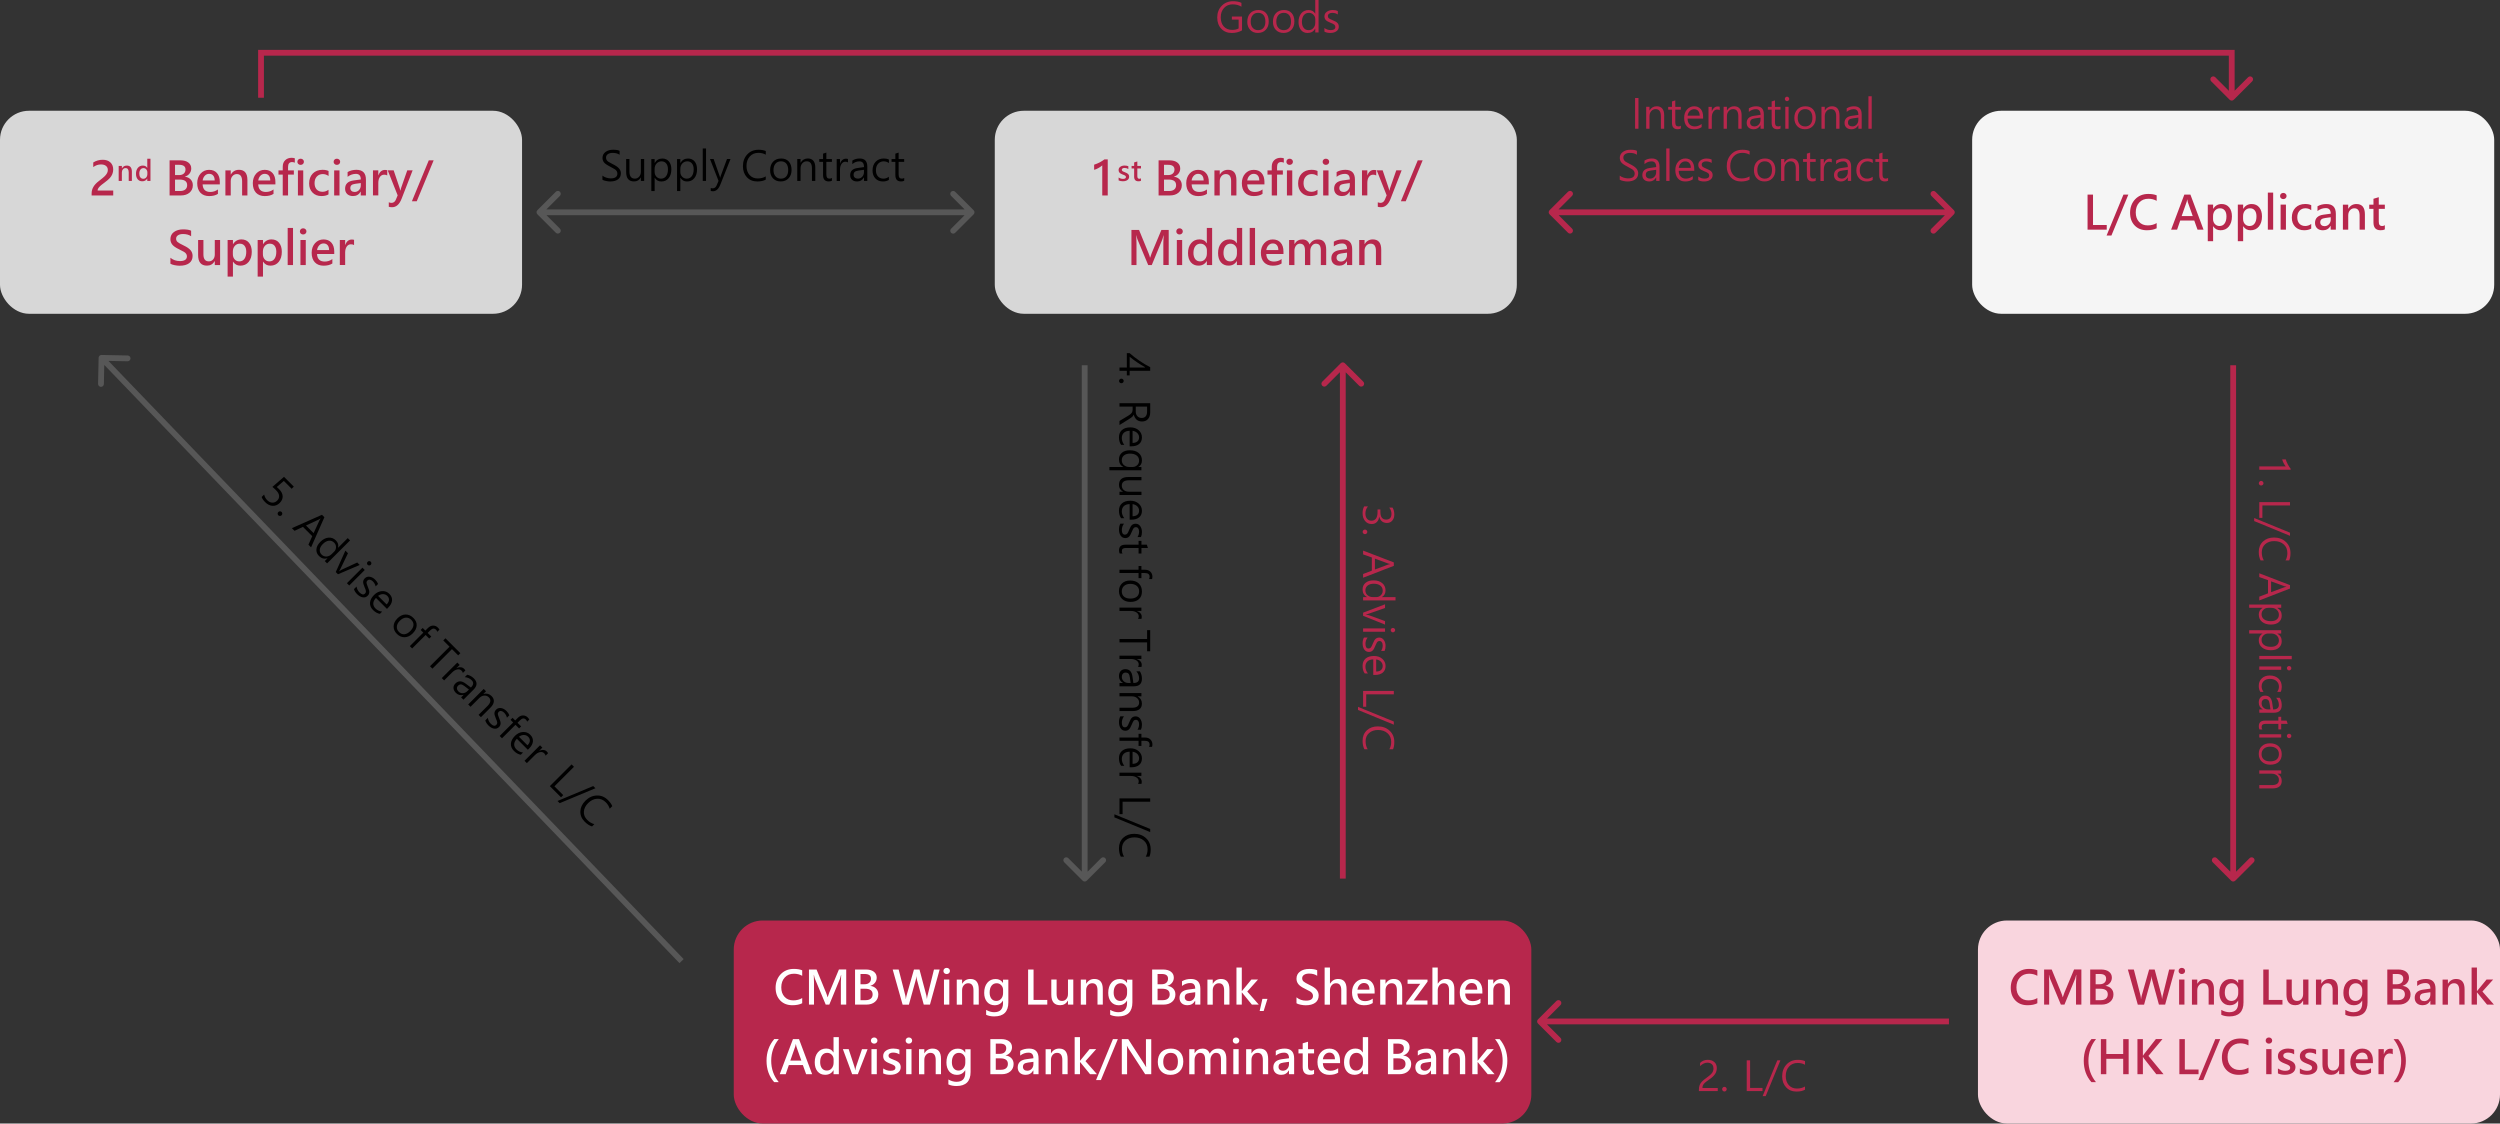 <?xml version="1.0" encoding="UTF-8"?>
<svg id="_圖層_2" data-name="圖層 2" xmlns="http://www.w3.org/2000/svg" viewBox="0 0 862 387.39">
  <rect x="0" y="0" width="862" height="387.39" fill="#333333" stroke="none"/>
  <defs>
    <style>
      .cls-1, .cls-2, .cls-3, .cls-4, .cls-5, .cls-6, .cls-7 {
        stroke-width: 0px;
      }

      .cls-2 {
        fill: #f9d5de;
      }

      .cls-3 {
        fill: #575757;
      }

      .cls-4 {
        fill: #d7d7d7;
      }

      .cls-5 {
        fill: #b7274c;
      }

      .cls-6 {
        fill: #fff;
      }

      .cls-7 {
        fill: #f5f5f5;
      }
    </style>
  </defs>
  <g id="_圖層_2-2" data-name=" 圖層 2">
    <path class="cls-5" d="M428.26,10.47c-1.06.6-2.23.9-3.53.9-1.5,0-2.71-.49-3.64-1.47-.93-.98-1.39-2.27-1.39-3.86s.51-2.97,1.54-4.03c1.04-1.06,2.34-1.59,3.92-1.59,1.17,0,2.13.19,2.89.57v1.32c-.85-.54-1.86-.81-3.04-.81s-2.18.41-2.95,1.24c-.76.82-1.15,1.89-1.15,3.21s.35,2.41,1.06,3.19c.71.78,1.68,1.17,2.91,1.17.85,0,1.58-.17,2.2-.51v-3.03h-2.33v-1.07h3.5v4.76ZM430.07,7.51c0-1.26.34-2.25,1.03-2.97.69-.72,1.62-1.09,2.8-1.09,1.11,0,1.98.35,2.61,1.05.63.7.95,1.66.95,2.89s-.34,2.16-1.03,2.88c-.68.73-1.59,1.09-2.71,1.09s-1.97-.35-2.65-1.05c-.67-.7-1.01-1.64-1.01-2.81ZM431.24,7.46c0,.89.23,1.61.7,2.14.47.53,1.09.8,1.87.8s1.41-.26,1.84-.78c.44-.52.66-1.25.66-2.19s-.22-1.7-.65-2.22c-.43-.52-1.04-.79-1.85-.79s-1.41.27-1.87.81c-.46.54-.7,1.28-.7,2.22ZM438.91,7.51c0-1.26.34-2.25,1.03-2.97.69-.72,1.62-1.09,2.8-1.09,1.11,0,1.98.35,2.61,1.05.63.7.95,1.66.95,2.89s-.34,2.16-1.02,2.88c-.68.73-1.59,1.09-2.71,1.09s-1.97-.35-2.65-1.05c-.67-.7-1.01-1.64-1.01-2.81ZM440.07,7.46c0,.89.23,1.61.7,2.14.47.53,1.09.8,1.87.8s1.41-.26,1.84-.78c.44-.52.66-1.25.66-2.19s-.22-1.7-.65-2.22c-.43-.52-1.04-.79-1.85-.79s-1.41.27-1.87.81c-.46.54-.7,1.28-.7,2.22ZM454.64,11.19h-1.14v-1.3h-.03c-.56.98-1.43,1.48-2.61,1.48-.96,0-1.72-.34-2.28-1.02-.57-.68-.85-1.6-.85-2.76,0-1.24.32-2.24.95-2.99.63-.76,1.47-1.14,2.51-1.14s1.8.41,2.28,1.24h.03V0h1.14v11.19ZM453.51,6.64c0-.62-.21-1.14-.64-1.57-.42-.43-.93-.64-1.55-.64-.76,0-1.35.28-1.78.84-.43.56-.64,1.31-.64,2.26,0,.87.21,1.57.62,2.09.41.52.97.78,1.67.78s1.22-.24,1.66-.73c.44-.49.66-1.12.66-1.88v-1.15ZM456.65,9.65c.66.49,1.39.73,2.17.73,1.08,0,1.61-.36,1.61-1.09,0-.32-.12-.58-.35-.78-.23-.2-.69-.43-1.38-.69-.82-.32-1.36-.65-1.63-.98-.27-.33-.4-.74-.4-1.22,0-.65.28-1.17.83-1.57.56-.4,1.24-.6,2.04-.6.65,0,1.23.11,1.74.34v1.19c-.56-.36-1.2-.55-1.92-.55-.45,0-.81.1-1.09.3-.28.2-.42.46-.42.79s.1.58.29.75c.2.17.63.4,1.31.68.86.33,1.44.66,1.73,1,.3.33.44.74.44,1.23,0,.67-.28,1.21-.83,1.6-.55.39-1.26.58-2.13.58-.78,0-1.45-.15-2-.46v-1.26Z"/>
    <path class="cls-1" d="M207.73,60.56c.3.27.72.49,1.28.68.56.18,1.08.27,1.55.27,1.54,0,2.31-.56,2.31-1.68,0-.31-.08-.59-.24-.84-.16-.25-.38-.46-.65-.64-.27-.18-.8-.48-1.6-.89-1.15-.59-1.88-1.1-2.18-1.54-.3-.44-.46-.93-.46-1.48,0-.85.35-1.53,1.04-2.04.69-.51,1.56-.77,2.61-.77s1.81.13,2.25.38v1.35c-.62-.43-1.42-.64-2.4-.64-.67,0-1.22.14-1.64.43-.42.28-.64.68-.64,1.2,0,.32.07.6.22.83.15.23.35.44.61.61.26.17.75.44,1.49.81,1.04.51,1.77,1.02,2.18,1.51.41.49.62,1.03.62,1.64,0,.9-.33,1.6-.98,2.09-.66.49-1.58.74-2.76.74-.36,0-.83-.06-1.41-.18-.57-.12-.98-.26-1.21-.43v-1.4ZM222.11,62.39h-1.14v-1.2h-.03c-.5.92-1.27,1.37-2.33,1.37-1.8,0-2.71-1.07-2.71-3.22v-4.52h1.13v4.33c0,1.63.62,2.44,1.86,2.44.61,0,1.11-.23,1.5-.68.39-.45.58-1.03.58-1.74v-4.35h1.14v7.56ZM225.72,61.29v4.59h-1.14v-11.04h1.14v1.34h.03c.6-1.01,1.47-1.52,2.62-1.52.96,0,1.72.34,2.28,1.01.56.67.83,1.58.83,2.73,0,1.26-.31,2.27-.94,3.04-.62.76-1.46,1.14-2.52,1.14-.98,0-1.74-.43-2.27-1.29h-.03ZM225.72,59.33c0,.63.21,1.17.63,1.61.42.44.95.66,1.57.66.74,0,1.33-.29,1.75-.86.43-.57.64-1.37.64-2.38,0-.85-.2-1.52-.6-2-.4-.49-.93-.73-1.6-.73s-1.26.25-1.72.74c-.45.49-.68,1.11-.68,1.87v1.09ZM234.58,61.29v4.59h-1.14v-11.04h1.14v1.34h.03c.6-1.01,1.47-1.52,2.62-1.52.96,0,1.72.34,2.28,1.01.56.67.83,1.58.83,2.73,0,1.26-.31,2.27-.94,3.04-.62.76-1.46,1.14-2.52,1.14-.99,0-1.74-.43-2.27-1.29h-.03ZM234.58,59.33c0,.63.21,1.17.64,1.61.42.44.95.66,1.57.66.74,0,1.33-.29,1.75-.86.43-.57.64-1.37.64-2.38,0-.85-.2-1.52-.6-2-.4-.49-.93-.73-1.6-.73s-1.26.25-1.72.74c-.45.49-.68,1.11-.68,1.87v1.09ZM242.31,62.39v-11.19h1.13v11.19h-1.13ZM251.88,54.83l-3.5,8.81c-.61,1.54-1.47,2.31-2.57,2.31-.28,0-.53-.03-.75-.09v-1.04c.26.08.49.12.7.12.62,0,1.08-.37,1.38-1.11l.61-1.46-2.95-7.55h1.26l2.08,5.9c.03.08.08.26.16.54h.04c.02-.1.07-.27.14-.53l2.19-5.91h1.18ZM264.04,61.94c-.78.42-1.75.63-2.92.63-1.49,0-2.68-.49-3.6-1.47-.91-.98-1.36-2.25-1.36-3.8,0-1.63.5-2.99,1.5-4.06,1-1.08,2.29-1.61,3.89-1.61,1,0,1.83.15,2.49.44v1.26c-.76-.42-1.6-.63-2.52-.63-1.26,0-2.26.42-3.01,1.27-.75.85-1.12,1.94-1.12,3.27,0,1.26.35,2.29,1.05,3.09.7.8,1.64,1.2,2.82,1.2,1.07,0,1.99-.24,2.77-.71v1.13ZM265.54,58.71c0-1.26.34-2.25,1.03-2.97.69-.72,1.62-1.09,2.8-1.09,1.11,0,1.98.35,2.61,1.05.63.7.95,1.66.95,2.89s-.34,2.16-1.03,2.88c-.68.73-1.59,1.09-2.71,1.09s-1.97-.35-2.65-1.05c-.67-.7-1-1.64-1-2.81ZM266.7,58.66c0,.89.23,1.61.7,2.14.47.53,1.09.8,1.87.8s1.4-.26,1.84-.78c.44-.52.66-1.25.66-2.19s-.22-1.7-.65-2.22c-.43-.52-1.04-.79-1.85-.79s-1.41.27-1.87.81c-.46.54-.7,1.28-.7,2.22ZM281.1,62.39h-1.14v-4.32c0-1.63-.6-2.45-1.79-2.45-.62,0-1.14.23-1.54.7-.4.46-.6,1.05-.6,1.75v4.31h-1.14v-7.56h1.14v1.26h.04c.57-.96,1.39-1.44,2.48-1.44.83,0,1.46.27,1.9.8.44.53.66,1.31.66,2.32v4.62ZM286.84,62.32c-.28.16-.65.24-1.1.24-1.3,0-1.95-.73-1.95-2.19v-4.55h-1.31v-.98h1.31v-1.86l1.14-.37v2.23h1.91v.98h-1.91v4.34c0,.51.09.88.26,1.1.17.22.46.33.87.33.31,0,.58-.08.79-.25v.98ZM292.37,56c-.21-.16-.51-.24-.91-.24-.53,0-.97.26-1.32.77-.34.51-.51,1.17-.51,2v3.87h-1.14v-7.56h1.14v1.57h.03c.17-.54.44-.95.79-1.25.36-.3.75-.44,1.18-.44.32,0,.57.03.74.1v1.2ZM293.87,55.37c.74-.48,1.59-.72,2.55-.72,1.75,0,2.63.93,2.63,2.8v4.94h-1.14v-1.19h-.04c-.52.91-1.3,1.37-2.32,1.37-.75,0-1.34-.2-1.77-.59-.43-.4-.64-.93-.64-1.59,0-1.4.83-2.22,2.49-2.45l2.28-.33c0-1.31-.52-1.97-1.57-1.97-.92,0-1.74.31-2.46.94v-1.2ZM296.05,58.8c-.65.09-1.1.24-1.35.47-.25.22-.38.57-.38,1.04,0,.38.14.69.4.92.27.24.63.36,1.07.36.61,0,1.11-.22,1.51-.65.4-.43.6-.97.6-1.62v-.77l-1.85.25ZM306.48,62.04c-.59.36-1.27.53-2.05.53-1.07,0-1.94-.35-2.6-1.05-.66-.7-.98-1.61-.98-2.73,0-1.25.35-2.26,1.07-3.01.71-.75,1.66-1.13,2.84-1.13.65,0,1.23.12,1.74.37v1.2c-.57-.4-1.17-.59-1.81-.59-.77,0-1.42.28-1.92.84-.5.56-.75,1.3-.75,2.22s.23,1.61.7,2.13c.47.52,1.1.78,1.89.78.67,0,1.3-.22,1.87-.66v1.1ZM311.77,62.32c-.28.16-.64.24-1.1.24-1.3,0-1.95-.73-1.95-2.19v-4.55h-1.31v-.98h1.31v-1.86l1.13-.37v2.23h1.91v.98h-1.91v4.34c0,.51.09.88.26,1.1.17.22.46.33.87.33.32,0,.58-.08.79-.25v.98Z"/>
    <path class="cls-5" d="M564.94,44.39h-1.16v-10.59h1.16v10.59ZM573.81,44.39h-1.14v-4.32c0-1.63-.6-2.45-1.79-2.45-.62,0-1.14.23-1.54.7-.4.46-.6,1.05-.6,1.75v4.31h-1.14v-7.56h1.14v1.26h.03c.57-.96,1.39-1.44,2.48-1.44.83,0,1.46.27,1.9.8.44.53.66,1.31.66,2.32v4.62ZM579.55,44.32c-.28.16-.65.24-1.1.24-1.3,0-1.95-.73-1.95-2.19v-4.55h-1.31v-.98h1.31v-1.86l1.14-.37v2.23h1.91v.98h-1.91v4.34c0,.51.09.88.26,1.1.17.22.46.33.87.33.31,0,.58-.08.79-.25v.98ZM587.23,40.89h-5.36c.02.87.25,1.54.69,2,.44.46,1.04.7,1.8.7.85,0,1.64-.28,2.36-.85v1.09c-.66.49-1.54.74-2.62.74s-1.89-.34-2.49-1.03c-.61-.69-.91-1.66-.91-2.91,0-1.15.33-2.1.98-2.85.66-.75,1.49-1.13,2.47-1.13s1.73.32,2.27.96c.54.64.81,1.53.81,2.67v.62ZM586.05,39.89c0-.71-.18-1.26-.51-1.65-.34-.4-.81-.59-1.41-.59-.55,0-1.04.2-1.46.59-.42.4-.68.95-.79,1.65h4.17ZM592.97,38c-.21-.16-.51-.24-.91-.24-.53,0-.97.26-1.32.77-.34.51-.51,1.17-.51,2v3.87h-1.14v-7.56h1.14v1.57h.03c.17-.54.44-.95.79-1.25.35-.3.75-.44,1.17-.44.32,0,.57.03.74.1v1.2ZM600.51,44.39h-1.14v-4.32c0-1.63-.6-2.45-1.79-2.45-.62,0-1.14.23-1.54.7-.4.46-.6,1.05-.6,1.75v4.31h-1.14v-7.56h1.14v1.26h.03c.57-.96,1.39-1.44,2.48-1.44.83,0,1.46.27,1.9.8.44.53.66,1.31.66,2.32v4.62ZM602.99,37.37c.74-.48,1.59-.72,2.55-.72,1.76,0,2.63.93,2.63,2.8v4.94h-1.14v-1.19h-.04c-.52.91-1.3,1.37-2.32,1.37-.75,0-1.34-.2-1.77-.59-.43-.4-.64-.93-.64-1.59,0-1.4.83-2.22,2.49-2.45l2.28-.33c0-1.31-.52-1.97-1.57-1.97-.92,0-1.74.31-2.46.94v-1.2ZM605.17,40.8c-.65.09-1.1.24-1.35.47-.25.22-.38.57-.38,1.04,0,.38.14.69.4.92.27.24.63.36,1.07.36.61,0,1.11-.22,1.51-.65.4-.43.6-.97.6-1.62v-.77l-1.85.25ZM613.92,44.32c-.28.16-.64.24-1.1.24-1.3,0-1.95-.73-1.95-2.19v-4.55h-1.31v-.98h1.31v-1.86l1.14-.37v2.23h1.91v.98h-1.91v4.34c0,.51.09.88.26,1.1.17.22.46.33.87.33.31,0,.58-.08.79-.25v.98ZM615.42,34.11c0-.21.07-.39.21-.54.15-.15.32-.23.53-.23s.39.08.54.23c.15.15.23.33.23.54s-.08.38-.23.53c-.15.15-.33.23-.54.23s-.39-.07-.53-.22c-.14-.15-.21-.32-.21-.53ZM615.57,44.39v-7.56h1.14v7.56h-1.14ZM618.69,40.71c0-1.26.34-2.25,1.03-2.97.69-.72,1.62-1.09,2.8-1.09,1.11,0,1.98.35,2.61,1.05.63.7.95,1.66.95,2.89s-.34,2.16-1.02,2.88c-.68.73-1.59,1.09-2.71,1.09s-1.97-.35-2.65-1.05c-.67-.7-1.01-1.64-1.01-2.81ZM619.85,40.66c0,.89.23,1.61.7,2.14.47.53,1.09.8,1.87.8s1.41-.26,1.84-.78c.44-.52.66-1.25.66-2.19s-.22-1.7-.65-2.22c-.43-.52-1.04-.79-1.85-.79s-1.41.27-1.87.81c-.47.54-.7,1.28-.7,2.22ZM634.25,44.39h-1.14v-4.32c0-1.63-.6-2.45-1.79-2.45-.62,0-1.14.23-1.54.7-.4.46-.6,1.05-.6,1.75v4.31h-1.14v-7.56h1.14v1.26h.03c.57-.96,1.39-1.44,2.48-1.44.83,0,1.46.27,1.9.8.44.53.66,1.31.66,2.32v4.62ZM636.73,37.37c.74-.48,1.59-.72,2.55-.72,1.76,0,2.63.93,2.63,2.8v4.94h-1.14v-1.19h-.04c-.52.91-1.3,1.37-2.32,1.37-.75,0-1.34-.2-1.77-.59-.43-.4-.64-.93-.64-1.59,0-1.4.83-2.22,2.49-2.45l2.28-.33c0-1.31-.52-1.97-1.57-1.97-.92,0-1.74.31-2.46.94v-1.2ZM638.91,40.8c-.65.09-1.1.24-1.35.47-.25.22-.38.57-.38,1.04,0,.38.13.69.4.92.27.24.63.36,1.07.36.61,0,1.11-.22,1.51-.65.4-.43.6-.97.6-1.62v-.77l-1.85.25ZM644.23,44.39v-11.19h1.14v11.19h-1.14ZM558.5,60.56c.3.27.72.49,1.28.68.56.18,1.08.27,1.55.27,1.54,0,2.31-.56,2.31-1.68,0-.31-.08-.59-.24-.84-.16-.25-.38-.46-.65-.64-.27-.18-.8-.48-1.6-.89-1.15-.59-1.88-1.1-2.18-1.54-.31-.44-.46-.93-.46-1.48,0-.85.35-1.53,1.04-2.04.69-.51,1.56-.77,2.61-.77s1.81.13,2.25.38v1.35c-.62-.43-1.42-.64-2.4-.64-.67,0-1.22.14-1.64.43-.42.28-.64.68-.64,1.2,0,.32.07.6.22.83.15.23.35.44.61.61.26.17.75.44,1.49.81,1.04.51,1.77,1.02,2.18,1.51.41.49.62,1.03.62,1.64,0,.9-.33,1.6-.98,2.09-.66.49-1.58.74-2.76.74-.36,0-.83-.06-1.41-.18-.57-.12-.98-.26-1.21-.43v-1.4ZM567.02,55.37c.74-.48,1.59-.72,2.55-.72,1.76,0,2.63.93,2.63,2.8v4.94h-1.14v-1.19h-.04c-.53.91-1.3,1.37-2.33,1.37-.75,0-1.34-.2-1.77-.59-.43-.4-.64-.93-.64-1.59,0-1.4.83-2.22,2.49-2.45l2.28-.33c0-1.31-.52-1.97-1.57-1.97-.92,0-1.74.31-2.46.94v-1.2ZM569.2,58.8c-.65.09-1.1.24-1.35.47-.25.22-.38.57-.38,1.04,0,.38.13.69.4.92.27.24.63.36,1.07.36.61,0,1.11-.22,1.51-.65.4-.43.6-.97.6-1.62v-.77l-1.85.25ZM574.52,62.39v-11.19h1.13v11.19h-1.13ZM584.18,58.89h-5.36c.02.87.25,1.54.69,2,.44.46,1.04.7,1.8.7.85,0,1.64-.28,2.36-.85v1.09c-.66.49-1.54.74-2.62.74s-1.88-.34-2.49-1.03c-.61-.69-.91-1.66-.91-2.91,0-1.15.33-2.1.98-2.85.66-.75,1.49-1.13,2.47-1.13s1.73.32,2.27.96c.54.64.81,1.53.81,2.67v.62ZM583,57.89c0-.71-.17-1.26-.51-1.65-.34-.4-.81-.59-1.41-.59-.55,0-1.04.2-1.46.59-.41.4-.68.95-.79,1.65h4.17ZM585.56,60.86c.66.49,1.39.73,2.17.73,1.08,0,1.61-.36,1.61-1.09,0-.32-.12-.58-.36-.78-.23-.2-.69-.43-1.38-.69-.82-.32-1.36-.65-1.63-.98-.27-.33-.4-.74-.4-1.22,0-.65.28-1.17.83-1.57.56-.4,1.24-.6,2.04-.6.65,0,1.23.11,1.74.34v1.19c-.56-.36-1.2-.55-1.92-.55-.45,0-.81.1-1.09.3-.28.2-.42.46-.42.79s.1.58.29.75c.2.17.63.4,1.31.68.86.33,1.44.66,1.73,1,.3.33.44.74.44,1.23,0,.67-.28,1.21-.83,1.6-.55.39-1.26.58-2.13.58-.78,0-1.45-.15-2-.46v-1.26ZM603.26,61.94c-.78.42-1.75.63-2.92.63-1.49,0-2.68-.49-3.6-1.47-.91-.98-1.36-2.25-1.36-3.8,0-1.63.5-2.99,1.5-4.06s2.29-1.61,3.89-1.61c1,0,1.83.15,2.49.44v1.26c-.76-.42-1.6-.63-2.52-.63-1.26,0-2.26.42-3.02,1.27-.75.85-1.12,1.94-1.12,3.27,0,1.26.35,2.29,1.05,3.09s1.64,1.2,2.82,1.2c1.07,0,1.99-.24,2.78-.71v1.13ZM604.76,58.71c0-1.26.34-2.25,1.02-2.97.69-.72,1.62-1.09,2.8-1.09,1.11,0,1.98.35,2.61,1.05.63.7.95,1.66.95,2.89s-.34,2.16-1.02,2.88c-.68.73-1.59,1.09-2.71,1.09s-1.97-.35-2.64-1.05c-.67-.7-1.01-1.64-1.01-2.81ZM605.92,58.66c0,.89.23,1.61.7,2.14.47.53,1.09.8,1.87.8s1.41-.26,1.84-.78c.44-.52.66-1.25.66-2.19s-.22-1.7-.65-2.22c-.43-.52-1.04-.79-1.85-.79s-1.41.27-1.87.81c-.47.54-.7,1.28-.7,2.22ZM620.32,62.39h-1.14v-4.32c0-1.63-.6-2.45-1.79-2.45-.62,0-1.14.23-1.54.7-.4.46-.6,1.05-.6,1.75v4.31h-1.14v-7.56h1.14v1.26h.03c.56-.96,1.39-1.44,2.48-1.44.83,0,1.46.27,1.9.8.44.53.66,1.31.66,2.32v4.62ZM626.06,62.32c-.28.16-.64.24-1.1.24-1.3,0-1.95-.73-1.95-2.19v-4.55h-1.31v-.98h1.31v-1.86l1.13-.37v2.23h1.91v.98h-1.91v4.34c0,.51.09.88.26,1.1.17.22.46.33.87.33.32,0,.58-.08.79-.25v.98ZM631.59,56c-.21-.16-.51-.24-.91-.24-.53,0-.97.26-1.32.77-.34.51-.51,1.17-.51,2v3.87h-1.14v-7.56h1.14v1.57h.03c.17-.54.44-.95.79-1.25.35-.3.75-.44,1.18-.44.32,0,.57.03.74.1v1.2ZM633.09,55.37c.74-.48,1.59-.72,2.55-.72,1.75,0,2.63.93,2.63,2.8v4.94h-1.14v-1.19h-.04c-.52.91-1.3,1.37-2.32,1.37-.75,0-1.34-.2-1.77-.59-.43-.4-.64-.93-.64-1.59,0-1.4.83-2.22,2.49-2.45l2.28-.33c0-1.31-.52-1.97-1.57-1.97-.92,0-1.74.31-2.46.94v-1.2ZM635.28,58.8c-.65.09-1.1.24-1.35.47-.25.22-.38.57-.38,1.04,0,.38.13.69.4.92.27.24.63.36,1.07.36.61,0,1.11-.22,1.51-.65.4-.43.6-.97.6-1.62v-.77l-1.85.25ZM645.71,62.04c-.59.36-1.27.53-2.05.53-1.07,0-1.94-.35-2.6-1.05-.66-.7-.99-1.61-.99-2.73,0-1.25.36-2.26,1.07-3.01.71-.75,1.66-1.13,2.84-1.13.65,0,1.23.12,1.74.37v1.2c-.57-.4-1.17-.59-1.81-.59-.78,0-1.41.28-1.92.84-.5.56-.75,1.3-.75,2.22s.23,1.61.7,2.13c.47.52,1.1.78,1.89.78.67,0,1.29-.22,1.87-.66v1.1ZM651,62.32c-.28.16-.64.24-1.1.24-1.3,0-1.95-.73-1.95-2.19v-4.55h-1.31v-.98h1.31v-1.86l1.14-.37v2.23h1.91v.98h-1.91v4.34c0,.51.09.88.26,1.1.17.22.46.33.87.33.31,0,.58-.08.79-.25v.98Z"/>
    <path class="cls-5" d="M779,160.81h9.14c-.21-.21-.44-.55-.7-1.04-.26-.48-.44-.94-.55-1.38h1.23c.15.54.39,1.13.73,1.76.34.63.66,1.13.97,1.48v.33h-10.82v-1.14ZM779.64,165.82c.22,0,.41.08.57.24.16.16.24.34.24.55s-.08.4-.24.56c-.16.15-.34.23-.57.23s-.41-.08-.57-.24c-.15-.15-.23-.34-.23-.55s.08-.39.23-.55c.15-.16.35-.24.57-.24ZM779,178.57v-5.44h10.59v1.16h-9.52v4.28h-1.07ZM789.59,184.75l-12.35-5.08v-1.06l12.35,5.06v1.08ZM779.45,193.22c-.42-.78-.63-1.75-.63-2.92,0-1.49.49-2.68,1.47-3.6.98-.91,2.25-1.36,3.8-1.36,1.63,0,2.98.5,4.06,1.5,1.08,1,1.61,2.29,1.61,3.89,0,1-.15,1.83-.44,2.49h-1.26c.42-.76.63-1.6.63-2.52,0-1.26-.42-2.26-1.27-3.01-.85-.75-1.94-1.12-3.27-1.12-1.26,0-2.29.35-3.09,1.05-.8.7-1.2,1.64-1.2,2.82,0,1.07.24,1.99.71,2.78h-1.14ZM779,207.02v-1.29l3.01-1.15v-4.54l-3.01-1.07v-1.3l10.59,4.08v1.18l-10.59,4.1ZM783.07,204.18l4.57-1.69c.13-.05.36-.1.7-.16v-.04c-.31-.05-.54-.11-.7-.17l-4.57-1.67v3.73ZM780.11,209.58h-4.59v-1.14h11.04v1.14h-1.34v.04c1.01.6,1.52,1.47,1.52,2.62,0,.96-.34,1.72-1.01,2.28-.67.56-1.58.83-2.73.83-1.26,0-2.27-.31-3.04-.94-.76-.62-1.14-1.46-1.14-2.52,0-.98.43-1.74,1.28-2.27v-.04ZM782.06,209.58c-.63,0-1.17.21-1.61.64-.44.42-.66.95-.66,1.57,0,.74.29,1.33.86,1.75.58.43,1.37.64,2.38.64.85,0,1.52-.2,2-.6.49-.4.73-.93.73-1.6s-.25-1.26-.74-1.72c-.49-.45-1.11-.68-1.87-.68h-1.09ZM780.11,218.44h-4.59v-1.14h11.04v1.14h-1.34v.03c1.01.6,1.52,1.47,1.52,2.62,0,.96-.34,1.72-1.01,2.28-.67.56-1.58.83-2.73.83-1.26,0-2.27-.31-3.04-.94-.76-.62-1.14-1.46-1.14-2.52,0-.99.43-1.74,1.28-2.27v-.03ZM782.06,218.44c-.63,0-1.17.21-1.61.64-.44.42-.66.94-.66,1.56,0,.74.29,1.33.86,1.75.58.43,1.37.64,2.38.64.85,0,1.52-.2,2-.6.49-.4.73-.93.73-1.6s-.25-1.26-.74-1.71c-.49-.45-1.11-.68-1.87-.68h-1.09ZM779,226.17h11.19v1.13h-11.19v-1.13ZM789.28,229.65c.21,0,.39.07.54.21.15.15.23.32.23.53s-.08.39-.23.54c-.15.15-.33.23-.54.23s-.38-.07-.53-.23c-.15-.15-.23-.33-.23-.54s.07-.39.22-.53c.15-.14.32-.21.53-.21ZM779,229.8h7.56v1.14h-7.56v-1.14ZM779.35,238.55c-.35-.59-.53-1.27-.53-2.05,0-1.07.35-1.94,1.05-2.6.7-.66,1.61-.99,2.74-.99,1.25,0,2.25.36,3.01,1.07s1.13,1.66,1.13,2.84c0,.65-.12,1.23-.37,1.74h-1.2c.4-.57.6-1.17.6-1.81,0-.77-.28-1.41-.84-1.92-.56-.5-1.3-.75-2.22-.75s-1.61.24-2.13.71c-.52.47-.78,1.1-.78,1.89,0,.67.22,1.29.66,1.87h-1.1ZM786.02,240.58c.48.74.72,1.59.72,2.55,0,1.76-.93,2.63-2.8,2.63h-4.94v-1.14h1.19v-.04c-.91-.52-1.37-1.3-1.37-2.32,0-.75.2-1.34.59-1.77.4-.43.93-.64,1.59-.64,1.4,0,2.22.83,2.45,2.49l.33,2.28c1.31,0,1.97-.52,1.97-1.57,0-.92-.31-1.74-.94-2.46h1.2ZM782.59,242.76c-.09-.65-.24-1.1-.47-1.35-.22-.25-.57-.38-1.04-.38-.38,0-.69.13-.92.4-.24.27-.36.63-.36,1.07,0,.61.22,1.11.65,1.51.43.4.97.6,1.62.6h.77l-.25-1.85ZM779.08,251.51c-.16-.28-.24-.64-.24-1.1,0-1.3.73-1.95,2.19-1.95h4.55v-1.31h.98v1.31h1.86l.37,1.13h-2.23v1.91h-.98v-1.91h-4.34c-.52,0-.88.09-1.1.26s-.33.46-.33.87c0,.31.08.58.25.79h-.98ZM789.28,253.01c.21,0,.39.07.54.21.15.15.23.32.23.53,0,.22-.08.4-.23.54-.15.15-.33.23-.54.23s-.38-.07-.53-.23c-.15-.15-.23-.33-.23-.54s.07-.39.22-.53c.15-.14.32-.21.53-.21ZM779,253.17h7.56v1.13h-7.56v-1.13ZM782.68,256.29c1.26,0,2.25.34,2.97,1.02.72.69,1.09,1.62,1.09,2.8,0,1.11-.35,1.98-1.05,2.61-.7.63-1.66.95-2.89.95s-2.16-.34-2.89-1.02c-.73-.68-1.09-1.59-1.09-2.71s.35-1.97,1.05-2.65c.7-.67,1.64-1,2.81-1ZM782.73,257.45c-.89,0-1.61.23-2.14.7-.53.47-.8,1.09-.8,1.87s.26,1.41.78,1.84c.52.44,1.25.66,2.19.66s1.7-.22,2.22-.65c.52-.43.79-1.04.79-1.85s-.27-1.41-.81-1.87c-.54-.46-1.28-.7-2.22-.7ZM779,271.84v-1.14h4.32c1.63,0,2.45-.6,2.45-1.79,0-.62-.23-1.14-.71-1.54-.46-.4-1.05-.6-1.75-.6h-4.31v-1.14h7.56v1.14h-1.26v.03c.96.57,1.44,1.39,1.44,2.48,0,.83-.27,1.46-.8,1.9-.53.44-1.3.66-2.32.66h-4.62Z"/>
    <path class="cls-5" d="M590.79,368.34c0-.61-.19-1.08-.57-1.42-.38-.34-.89-.51-1.53-.51-.46,0-.9.11-1.33.33-.43.22-.82.5-1.17.85v-1.09c.34-.34.72-.61,1.15-.79.42-.19.92-.28,1.5-.28.94,0,1.69.26,2.26.77.57.51.85,1.19.85,2.05,0,.74-.18,1.41-.55,2-.36.59-.96,1.17-1.78,1.76-.9.62-1.5,1.07-1.8,1.35-.3.28-.51.56-.64.83-.12.27-.18.59-.18.96h5.28v1.05h-6.5v-.46c0-.63.08-1.16.25-1.59.17-.43.45-.85.83-1.25.39-.41.98-.88,1.75-1.42.83-.59,1.4-1.11,1.72-1.56.32-.45.48-.97.48-1.57ZM593.79,375.55c0-.22.08-.41.24-.57.16-.16.34-.24.55-.24s.41.08.56.24c.15.15.23.34.23.57s-.08.41-.24.57c-.16.15-.34.23-.55.23s-.39-.08-.55-.23c-.16-.15-.24-.35-.24-.57ZM607.71,376.19h-5.44v-10.59h1.16v9.52h4.28v1.07ZM613.89,365.6l-5.08,12.35h-1.06l5.06-12.35h1.08ZM622.36,375.74c-.78.42-1.75.63-2.92.63-1.48,0-2.68-.49-3.59-1.47-.91-.98-1.36-2.25-1.36-3.8,0-1.63.5-2.99,1.5-4.06,1-1.08,2.3-1.61,3.89-1.61,1,0,1.83.15,2.49.44v1.26c-.76-.42-1.6-.63-2.51-.63-1.26,0-2.26.42-3.02,1.27-.75.85-1.12,1.94-1.12,3.27,0,1.26.35,2.29,1.05,3.09.7.8,1.64,1.2,2.82,1.2,1.07,0,1.99-.24,2.77-.71v1.14Z"/>
    <rect class="cls-4" y="38.19" width="180" height="70" rx="10" ry="10"/>
    <path class="cls-5" d="M39.04,65.69v1.7h-7.45v-.7c0-.8.2-1.55.61-2.25.41-.7,1.03-1.37,1.88-2.01,1.02-.78,1.7-1.35,2.06-1.71.36-.37.62-.72.79-1.06.17-.34.25-.69.25-1.05,0-.58-.21-1.05-.62-1.39-.41-.34-.99-.52-1.74-.52-.95,0-1.84.3-2.67.91v-1.59c.99-.62,2.08-.93,3.26-.93,1.11,0,1.99.3,2.64.9.65.6.98,1.41.98,2.44,0,.58-.1,1.11-.3,1.59-.19.47-.47.92-.83,1.33-.35.41-.98.95-1.88,1.62-.75.55-1.26.96-1.52,1.21-.26.25-.47.5-.62.75-.16.25-.23.5-.23.76h5.41ZM45.48,62.39h-1.1v-2.93c0-1-.36-1.5-1.09-1.5-.37,0-.67.14-.91.42-.24.28-.36.62-.36,1.05v2.96h-1.1v-5.18h1.1v.85h.02c.38-.65.95-.97,1.69-.97,1.16,0,1.74.71,1.74,2.14v3.17ZM51.88,62.39h-1.1v-.82h-.02c-.38.63-.95.94-1.72.94-.66,0-1.18-.23-1.57-.7-.39-.47-.58-1.1-.58-1.89,0-.86.22-1.55.66-2.06.44-.52,1.01-.77,1.71-.77s1.2.27,1.5.8h.02v-3.16h1.1v7.67ZM50.8,59.36c0-.39-.13-.72-.38-.99-.25-.27-.57-.4-.94-.4-.44,0-.8.17-1.06.51-.26.34-.39.81-.39,1.4,0,.54.12.97.37,1.29.25.31.58.47,1.01.47s.75-.15,1.01-.46c.26-.31.39-.71.39-1.18v-.63ZM58.47,67.39v-12.1h3.78c1.14,0,2.04.25,2.7.76.66.51.99,1.18.99,2.04,0,.67-.2,1.25-.6,1.76-.4.51-.93.86-1.59,1.06v.03c.82.09,1.48.4,1.98.93.51.53.76,1.19.76,2,0,1.05-.38,1.9-1.13,2.55-.75.65-1.74.97-2.98.97h-3.91ZM60.35,56.83v3.54h1.36c.71,0,1.27-.17,1.66-.52.4-.34.59-.82.59-1.41,0-1.07-.73-1.61-2.2-1.61h-1.41ZM60.35,61.92v3.94h1.77c.77,0,1.36-.18,1.78-.53.42-.35.63-.85.63-1.48,0-1.29-.87-1.93-2.6-1.93h-1.58ZM75.8,63.57h-5.94c.08,1.74.97,2.62,2.66,2.62.96,0,1.83-.29,2.62-.86v1.52c-.77.51-1.78.76-3.04.76s-2.28-.39-3.01-1.17c-.72-.78-1.09-1.88-1.09-3.28,0-1.33.39-2.43,1.16-3.3.78-.86,1.76-1.3,2.93-1.3s2.07.37,2.72,1.11c.65.73.98,1.75.98,3.04v.87ZM74.02,62.23c0-.74-.17-1.31-.51-1.7-.33-.4-.81-.59-1.42-.59-.56,0-1.04.21-1.45.63-.41.42-.67.97-.77,1.66h4.15ZM85.31,67.39h-1.83v-4.88c0-1.66-.6-2.49-1.81-2.49-.61,0-1.11.23-1.52.7-.4.46-.59,1.04-.59,1.75v4.93h-1.84v-8.64h1.84v1.41h.04c.64-1.08,1.58-1.62,2.81-1.62,1.93,0,2.9,1.19,2.9,3.56v5.28ZM94.97,63.57h-5.94c.08,1.74.97,2.62,2.66,2.62.96,0,1.83-.29,2.62-.86v1.52c-.77.51-1.78.76-3.04.76s-2.28-.39-3.01-1.17c-.72-.78-1.09-1.88-1.09-3.28,0-1.33.39-2.43,1.16-3.3.78-.86,1.76-1.3,2.93-1.3s2.07.37,2.72,1.11c.65.73.98,1.75.98,3.04v.87ZM93.19,62.23c0-.74-.17-1.31-.51-1.7-.33-.4-.81-.59-1.42-.59-.56,0-1.04.21-1.45.63-.41.42-.67.97-.77,1.66h4.15ZM101.65,56.1c-.31-.15-.62-.22-.94-.22-.93,0-1.39.56-1.39,1.68v1.19h2v1.45h-2v7.19h-1.83v-7.19h-1.47v-1.45h1.47v-1.28c0-.94.28-1.69.85-2.23.57-.55,1.29-.83,2.18-.83.46,0,.84.05,1.13.16v1.54ZM102.54,55.78c0-.31.1-.56.31-.76.21-.2.48-.3.8-.3s.59.1.81.3c.22.2.33.45.33.76s-.11.56-.33.77c-.22.2-.49.3-.81.3s-.58-.1-.8-.3c-.21-.2-.32-.46-.32-.76ZM102.72,67.39v-8.64h1.84v8.64h-1.84ZM113.27,67.03c-.64.38-1.45.57-2.45.57-1.26,0-2.28-.4-3.06-1.2-.78-.8-1.17-1.84-1.17-3.12,0-1.44.42-2.59,1.26-3.45.84-.85,1.96-1.28,3.35-1.28.86,0,1.56.14,2.09.41v1.72c-.61-.44-1.28-.66-1.99-.66-.84,0-1.53.28-2.06.85-.52.56-.78,1.32-.78,2.27s.25,1.66.74,2.2c.5.53,1.17.79,2.01.79.73,0,1.42-.23,2.06-.7v1.6ZM115.04,55.78c0-.31.1-.56.31-.76.21-.2.48-.3.8-.3s.59.1.81.3c.22.2.33.45.33.76s-.11.56-.33.77c-.22.2-.49.3-.81.3s-.58-.1-.8-.3c-.21-.2-.32-.46-.32-.76ZM115.22,67.39v-8.64h1.84v8.64h-1.84ZM119.85,59.33c.88-.52,1.9-.78,3.05-.78,2.18,0,3.27,1.13,3.27,3.38v5.46h-1.78v-1.31h-.04c-.59,1.01-1.46,1.52-2.62,1.52-.85,0-1.52-.23-2.01-.69-.48-.46-.73-1.08-.73-1.85,0-1.62.97-2.57,2.9-2.84l2.51-.34c0-1.29-.56-1.93-1.69-1.93-1.04,0-1.99.34-2.86,1.01v-1.62ZM122.5,63.38c-.62.08-1.07.24-1.33.48-.26.23-.38.58-.38,1.03,0,.38.14.69.41.94.28.24.63.36,1.06.36.61,0,1.12-.22,1.53-.65.41-.44.61-.99.61-1.65v-.77l-1.91.26ZM133.52,60.5c-.27-.18-.63-.27-1.08-.27-.59,0-1.08.26-1.45.78-.36.52-.55,1.21-.55,2.07v4.3h-1.84v-8.64h1.84v1.72h.04c.43-1.24,1.18-1.87,2.27-1.87.32,0,.58.04.77.11v1.79ZM142.27,58.75l-3.8,9.78c-.75,1.95-1.85,2.92-3.28,2.92-.47,0-.85-.05-1.14-.15v-1.55c.3.14.62.2.94.2.69,0,1.2-.38,1.52-1.15l.6-1.44-3.42-8.62h2.04l2.08,6.16c.05.13.11.41.2.83h.04c.03-.17.1-.44.21-.81l2.16-6.18h1.85ZM149.52,55.29l-5.83,14.11h-1.67l5.82-14.11h1.69ZM58.77,88.89c.93.76,2.02,1.13,3.27,1.13,1.6,0,2.41-.55,2.41-1.65,0-.32-.09-.6-.27-.86-.18-.26-.42-.48-.72-.66-.3-.19-.89-.5-1.77-.92-1.09-.52-1.85-1.05-2.28-1.59-.43-.54-.65-1.17-.65-1.89,0-1.04.41-1.86,1.23-2.46.82-.6,1.88-.9,3.16-.9,1.21,0,2.13.15,2.75.45v1.92c-.74-.52-1.67-.77-2.79-.77-.71,0-1.29.14-1.73.43-.44.29-.66.68-.66,1.18,0,.45.16.83.48,1.12.32.29,1,.68,2.03,1.17,1.2.56,2.03,1.13,2.49,1.7.46.56.69,1.21.69,1.95,0,1.09-.4,1.93-1.19,2.51-.79.58-1.89.87-3.29.87-.52,0-1.09-.06-1.72-.19-.63-.12-1.11-.29-1.45-.5v-2.02ZM75.89,91.39h-1.83v-1.35h-.04c-.6,1.04-1.48,1.55-2.66,1.55-2.04,0-3.05-1.22-3.05-3.66v-5.18h1.83v4.95c0,1.61.62,2.42,1.86,2.42.6,0,1.1-.22,1.48-.66.39-.44.58-1.02.58-1.74v-4.97h1.83v8.64ZM80.32,90.23v5.14h-1.84v-12.62h1.84v1.44h.04c.67-1.09,1.64-1.64,2.91-1.64,1.1,0,1.96.39,2.59,1.16.63.77.95,1.8.95,3.12,0,1.44-.36,2.6-1.07,3.47-.71.87-1.67,1.3-2.87,1.3-1.09,0-1.93-.46-2.51-1.37h-.04ZM80.3,87.75c0,.67.21,1.24.62,1.7.42.45.94.68,1.58.68.77,0,1.36-.29,1.78-.88.42-.59.63-1.4.63-2.44,0-.89-.2-1.58-.59-2.06-.39-.49-.94-.73-1.64-.73s-1.28.26-1.73.77c-.44.51-.66,1.16-.66,1.94v1.03ZM90.68,90.23v5.14h-1.84v-12.62h1.84v1.44h.04c.67-1.09,1.64-1.64,2.91-1.64,1.1,0,1.96.39,2.59,1.16.63.77.95,1.8.95,3.12,0,1.44-.36,2.6-1.07,3.47-.71.87-1.67,1.3-2.87,1.3-1.09,0-1.93-.46-2.51-1.37h-.04ZM90.66,87.75c0,.67.21,1.24.62,1.7.42.45.94.68,1.58.68.77,0,1.36-.29,1.78-.88.42-.59.63-1.4.63-2.44,0-.89-.2-1.58-.59-2.06-.39-.49-.94-.73-1.64-.73s-1.28.26-1.73.77c-.44.51-.66,1.16-.66,1.94v1.03ZM99.19,91.39v-12.79h1.84v12.79h-1.84ZM103.41,79.78c0-.31.1-.56.31-.76.21-.2.48-.3.8-.3s.59.1.81.3c.22.2.33.45.33.76s-.11.56-.33.77c-.22.2-.49.3-.81.3s-.58-.1-.8-.3c-.21-.2-.32-.46-.32-.76ZM103.59,91.39v-8.64h1.84v8.64h-1.84ZM115.25,87.57h-5.94c.08,1.74.97,2.62,2.67,2.62.96,0,1.83-.29,2.62-.86v1.52c-.77.51-1.78.76-3.04.76s-2.28-.39-3.01-1.17c-.72-.78-1.09-1.88-1.09-3.28,0-1.33.39-2.43,1.16-3.3.78-.86,1.76-1.3,2.93-1.3s2.07.37,2.72,1.11c.65.73.98,1.75.98,3.04v.87ZM113.47,86.23c0-.74-.18-1.31-.51-1.7-.33-.4-.81-.59-1.42-.59-.56,0-1.04.21-1.45.63-.41.42-.67.97-.77,1.66h4.15ZM122.08,84.5c-.27-.18-.63-.27-1.08-.27-.59,0-1.08.26-1.44.78-.36.52-.55,1.21-.55,2.07v4.3h-1.84v-8.64h1.84v1.72h.04c.43-1.24,1.18-1.87,2.26-1.87.32,0,.58.04.77.11v1.79Z"/>
    <rect class="cls-4" x="343" y="38.19" width="180" height="70" rx="10" ry="10"/>
    <path class="cls-5" d="M381.95,54.97v12.42h-1.89v-10.37c-.39.34-.85.66-1.35.94-.51.28-.99.48-1.45.6v-1.78c1.33-.42,2.51-1.03,3.53-1.81h1.16ZM385.68,61.19c.48.33.99.49,1.51.49.69,0,1.03-.21,1.03-.64,0-.18-.07-.32-.21-.44-.14-.12-.47-.27-.97-.45-.53-.2-.88-.42-1.07-.65-.18-.23-.28-.52-.28-.87,0-.48.2-.86.6-1.13.4-.28.89-.42,1.49-.42.45,0,.88.08,1.27.23v.97c-.39-.24-.83-.37-1.32-.37-.28,0-.5.06-.67.17-.17.12-.26.27-.26.45s.06.33.19.44c.13.11.42.25.88.42.56.21.95.43,1.15.66.21.23.31.52.31.87,0,.49-.2.88-.6,1.16-.4.28-.92.42-1.57.42-.56,0-1.04-.1-1.46-.29v-1.04ZM393.41,62.34c-.2.12-.49.17-.88.17-.98,0-1.48-.53-1.48-1.6v-2.83h-.88v-.87h.88v-1.21l1.1-.33v1.55h1.26v.87h-1.26v2.63c0,.32.06.55.17.7.12.14.3.22.55.22.2,0,.38-.06.53-.17v.88ZM399.48,67.39v-12.1h3.78c1.14,0,2.04.25,2.69.76.66.51.99,1.18.99,2.04,0,.67-.2,1.25-.6,1.76-.4.51-.93.86-1.59,1.06v.03c.82.09,1.48.4,1.98.93.51.53.76,1.19.76,2,0,1.05-.38,1.9-1.13,2.55-.75.65-1.74.97-2.98.97h-3.91ZM401.35,56.83v3.54h1.36c.71,0,1.27-.17,1.66-.52.4-.34.59-.82.59-1.41,0-1.07-.74-1.61-2.2-1.61h-1.41ZM401.35,61.92v3.94h1.76c.77,0,1.36-.18,1.78-.53.42-.35.63-.85.63-1.48,0-1.29-.87-1.93-2.6-1.93h-1.58ZM416.81,63.57h-5.94c.08,1.74.97,2.62,2.66,2.62.96,0,1.83-.29,2.62-.86v1.52c-.77.51-1.78.76-3.04.76s-2.28-.39-3.01-1.17c-.72-.78-1.09-1.88-1.09-3.28,0-1.33.39-2.43,1.16-3.3.78-.86,1.76-1.3,2.93-1.3s2.07.37,2.72,1.11c.65.73.98,1.75.98,3.04v.87ZM415.02,62.23c0-.74-.17-1.31-.51-1.7-.33-.4-.81-.59-1.42-.59-.56,0-1.04.21-1.45.63-.41.42-.67.97-.77,1.66h4.15ZM426.32,67.39h-1.83v-4.88c0-1.66-.6-2.49-1.81-2.49-.61,0-1.12.23-1.52.7-.4.46-.59,1.04-.59,1.75v4.93h-1.84v-8.64h1.84v1.41h.04c.64-1.08,1.58-1.62,2.81-1.62,1.93,0,2.9,1.19,2.9,3.56v5.28ZM435.98,63.57h-5.94c.08,1.74.97,2.62,2.66,2.62.96,0,1.83-.29,2.62-.86v1.52c-.77.51-1.78.76-3.04.76s-2.28-.39-3.01-1.17c-.72-.78-1.08-1.88-1.08-3.28,0-1.33.39-2.43,1.16-3.3.78-.86,1.76-1.3,2.93-1.3s2.07.37,2.72,1.11c.65.73.98,1.75.98,3.04v.87ZM434.2,62.23c0-.74-.17-1.31-.51-1.7-.33-.4-.81-.59-1.42-.59-.56,0-1.04.21-1.45.63-.41.42-.67.97-.77,1.66h4.15ZM442.66,56.1c-.31-.15-.62-.22-.94-.22-.93,0-1.39.56-1.39,1.68v1.19h2v1.45h-2v7.19h-1.83v-7.19h-1.47v-1.45h1.47v-1.28c0-.94.28-1.69.85-2.23.57-.55,1.29-.83,2.18-.83.46,0,.84.05,1.13.16v1.54ZM443.55,55.78c0-.31.1-.56.31-.76.21-.2.48-.3.8-.3s.59.1.81.3c.22.2.33.45.33.76s-.11.56-.33.77c-.22.2-.49.3-.81.3s-.58-.1-.8-.3c-.21-.2-.32-.46-.32-.76ZM443.73,67.39v-8.64h1.84v8.64h-1.84ZM454.27,67.03c-.63.38-1.45.57-2.45.57-1.26,0-2.28-.4-3.06-1.2-.78-.8-1.17-1.84-1.17-3.12,0-1.44.42-2.59,1.26-3.45.84-.85,1.95-1.28,3.35-1.28.86,0,1.56.14,2.09.41v1.72c-.61-.44-1.28-.66-1.99-.66-.84,0-1.53.28-2.06.85-.52.56-.78,1.32-.78,2.27s.25,1.66.74,2.2c.5.53,1.17.79,2.01.79.73,0,1.42-.23,2.06-.7v1.6ZM456.05,55.78c0-.31.1-.56.31-.76.21-.2.48-.3.8-.3s.59.1.81.3c.22.2.33.45.33.76s-.11.56-.33.77c-.22.2-.49.3-.81.3s-.58-.1-.8-.3c-.21-.2-.32-.46-.32-.76ZM456.23,67.39v-8.64h1.84v8.64h-1.84ZM460.86,59.33c.88-.52,1.9-.78,3.05-.78,2.18,0,3.27,1.13,3.27,3.38v5.46h-1.78v-1.31h-.04c-.59,1.01-1.46,1.52-2.62,1.52-.85,0-1.52-.23-2.01-.69-.48-.46-.73-1.08-.73-1.85,0-1.62.97-2.57,2.9-2.84l2.51-.34c0-1.29-.56-1.93-1.69-1.93-1.04,0-1.99.34-2.86,1.01v-1.62ZM463.51,63.38c-.62.08-1.07.24-1.33.48-.26.23-.38.58-.38,1.03,0,.38.14.69.41.94.28.24.63.36,1.06.36.62,0,1.12-.22,1.53-.65.41-.44.61-.99.61-1.65v-.77l-1.91.26ZM474.52,60.5c-.27-.18-.63-.27-1.08-.27-.59,0-1.07.26-1.44.78-.37.52-.55,1.21-.55,2.07v4.3h-1.84v-8.64h1.84v1.72h.04c.43-1.24,1.18-1.87,2.27-1.87.32,0,.58.04.76.11v1.79ZM483.28,58.75l-3.8,9.78c-.76,1.95-1.85,2.92-3.28,2.92-.47,0-.85-.05-1.14-.15v-1.55c.3.14.61.2.94.2.69,0,1.2-.38,1.52-1.15l.6-1.44-3.42-8.62h2.04l2.08,6.16c.05.13.11.41.2.83h.04c.03-.17.1-.44.21-.81l2.16-6.18h1.85ZM490.53,55.29l-5.84,14.11h-1.67l5.82-14.11h1.69ZM401.12,91.39v-7.81c0-.68.04-1.49.11-2.43h-.05c-.16.67-.28,1.11-.37,1.32l-3.68,8.92h-1.23l-3.7-8.85c-.09-.22-.22-.69-.37-1.39h-.05c.05.73.08,1.61.08,2.64v7.6h-1.74v-12.1h2.62l3.27,7.99c.26.62.42,1.14.51,1.55h.05c.1-.33.28-.85.55-1.58l3.33-7.97h2.52v12.1h-1.86ZM405.59,79.78c0-.31.1-.56.31-.76.21-.2.48-.3.8-.3s.59.1.8.3c.22.2.33.45.33.76s-.11.56-.33.77c-.22.2-.49.3-.8.3s-.58-.1-.8-.3c-.21-.2-.32-.46-.32-.76ZM405.77,91.39v-8.64h1.84v8.64h-1.84ZM417.95,91.39h-1.83v-1.37h-.04c-.62,1.05-1.58,1.57-2.86,1.57-1.09,0-1.97-.39-2.62-1.16-.65-.78-.97-1.83-.97-3.16,0-1.43.36-2.58,1.09-3.44.73-.86,1.68-1.29,2.85-1.29s2.01.44,2.5,1.33h.04v-5.27h1.83v12.79ZM416.14,86.33c0-.66-.21-1.21-.64-1.65-.42-.44-.95-.66-1.57-.66-.74,0-1.33.28-1.77.85-.44.57-.66,1.34-.66,2.33,0,.91.21,1.62.62,2.15.41.52.97.78,1.68.78s1.25-.26,1.68-.77c.44-.52.66-1.18.66-1.97v-1.05ZM428.31,91.39h-1.83v-1.37h-.04c-.62,1.05-1.58,1.57-2.86,1.57-1.09,0-1.97-.39-2.62-1.16-.65-.78-.97-1.83-.97-3.16,0-1.43.36-2.58,1.09-3.44.73-.86,1.68-1.29,2.85-1.29s2.01.44,2.5,1.33h.04v-5.27h1.83v12.79ZM426.5,86.33c0-.66-.21-1.21-.64-1.65-.42-.44-.95-.66-1.57-.66-.74,0-1.33.28-1.77.85-.44.57-.66,1.34-.66,2.33,0,.91.21,1.62.62,2.15.41.52.97.78,1.68.78s1.25-.26,1.68-.77c.44-.52.66-1.18.66-1.97v-1.05ZM430.9,91.39v-12.79h1.84v12.79h-1.84ZM442.55,87.57h-5.94c.08,1.74.97,2.62,2.66,2.62.96,0,1.83-.29,2.62-.86v1.52c-.77.51-1.78.76-3.04.76s-2.28-.39-3.01-1.17c-.72-.78-1.09-1.88-1.09-3.28,0-1.33.39-2.43,1.16-3.3.78-.86,1.76-1.3,2.93-1.3s2.07.37,2.72,1.11c.65.73.98,1.75.98,3.04v.87ZM440.77,86.23c0-.74-.17-1.31-.51-1.7-.33-.4-.81-.59-1.42-.59-.56,0-1.04.21-1.45.63-.41.42-.67.97-.77,1.66h4.15ZM457.26,91.39h-1.84v-4.95c0-.85-.14-1.47-.41-1.85-.28-.38-.72-.57-1.32-.57-.52,0-.97.24-1.34.72-.38.48-.56,1.07-.56,1.76v4.9h-1.83v-5.08c0-1.53-.59-2.3-1.76-2.3-.54,0-.99.23-1.35.7-.35.46-.53,1.06-.53,1.8v4.88h-1.84v-8.64h1.84v1.36h.04c.62-1.04,1.53-1.56,2.72-1.56s2.03.58,2.46,1.73c.65-1.15,1.61-1.73,2.89-1.73,1.89,0,2.84,1.17,2.84,3.51v5.34ZM459.91,83.33c.88-.52,1.9-.78,3.05-.78,2.18,0,3.27,1.13,3.27,3.38v5.46h-1.78v-1.31h-.04c-.59,1.01-1.46,1.52-2.62,1.52-.85,0-1.52-.23-2.01-.69-.48-.46-.73-1.08-.73-1.85,0-1.62.97-2.57,2.9-2.84l2.51-.34c0-1.29-.57-1.93-1.7-1.93-1.04,0-1.99.34-2.86,1.01v-1.62ZM462.55,87.38c-.62.08-1.07.24-1.33.48-.26.23-.38.58-.38,1.03,0,.38.14.69.41.94.28.24.63.36,1.06.36.61,0,1.12-.22,1.53-.65.41-.44.61-.99.61-1.65v-.77l-1.91.26ZM476.25,91.39h-1.83v-4.88c0-1.66-.6-2.49-1.81-2.49-.61,0-1.11.23-1.52.7-.4.46-.59,1.04-.59,1.75v4.93h-1.84v-8.64h1.84v1.41h.04c.64-1.08,1.58-1.62,2.81-1.62,1.93,0,2.9,1.19,2.9,3.56v5.28Z"/>
    <rect class="cls-7" x="680" y="38.19" width="180" height="70" rx="10" ry="10"/>
    <path class="cls-5" d="M90,18.19v-1h-1v1h1ZM769.5,18.19h1v-1h-1v1ZM768.79,34.4c.39.39,1.02.39,1.41,0l6.36-6.36c.39-.39.39-1.02,0-1.41-.39-.39-1.02-.39-1.41,0l-5.66,5.66-5.66-5.66c-.39-.39-1.02-.39-1.41,0-.39.39-.39,1.02,0,1.41l6.36,6.36ZM90,19.19h679.5v-2H90v2ZM768.5,18.19v15.5h2v-15.5h-2ZM89,18.19v15.5h2v-15.5h-2Z"/>
    <path class="cls-5" d="M726.39,79.19h-6.6v-12.1h1.88v10.49h4.73v1.61ZM733.86,67.09l-5.84,14.11h-1.67l5.82-14.11h1.69ZM743.62,78.71c-.9.45-2.02.68-3.38.68-1.75,0-3.15-.55-4.21-1.65-1.05-1.1-1.58-2.56-1.58-4.37s.58-3.44,1.75-4.66c1.17-1.22,2.68-1.84,4.52-1.84,1.16,0,2.13.16,2.9.48v1.9c-.85-.48-1.8-.72-2.84-.72-1.32,0-2.38.43-3.17,1.3-.8.86-1.2,2-1.2,3.4s.37,2.42,1.12,3.25c.75.83,1.75,1.24,3.01,1.24,1.17,0,2.19-.27,3.08-.8v1.77ZM759.77,79.19h-2.06l-1.13-3.15h-4.84l-1.08,3.15h-2.06l4.56-12.1h2.09l4.53,12.1ZM756.05,74.49l-1.69-4.77c-.06-.17-.12-.48-.19-.91h-.05c-.05.36-.11.66-.2.9l-1.68,4.79h3.8ZM763.08,78.03v5.14h-1.84v-12.62h1.84v1.44h.04c.67-1.09,1.64-1.64,2.91-1.64,1.1,0,1.96.39,2.59,1.16.63.77.95,1.8.95,3.12,0,1.44-.36,2.6-1.07,3.47-.71.87-1.67,1.3-2.87,1.3-1.09,0-1.93-.46-2.51-1.37h-.04ZM763.06,75.55c0,.67.21,1.24.63,1.7.42.45.94.68,1.58.68.77,0,1.36-.29,1.78-.88.42-.59.63-1.4.63-2.44,0-.89-.2-1.58-.59-2.06-.39-.49-.94-.73-1.64-.73s-1.28.26-1.73.77c-.44.51-.66,1.16-.66,1.94v1.03ZM773.44,78.03v5.14h-1.84v-12.62h1.84v1.44h.04c.67-1.09,1.64-1.64,2.91-1.64,1.1,0,1.96.39,2.59,1.16.63.77.95,1.8.95,3.12,0,1.44-.36,2.6-1.07,3.47-.71.87-1.67,1.3-2.87,1.3-1.09,0-1.93-.46-2.51-1.37h-.04ZM773.42,75.55c0,.67.21,1.24.62,1.7.42.45.94.68,1.58.68.77,0,1.36-.29,1.78-.88.42-.59.63-1.4.63-2.44,0-.89-.2-1.58-.59-2.06-.39-.49-.94-.73-1.64-.73s-1.28.26-1.73.77c-.44.51-.66,1.16-.66,1.94v1.03ZM781.95,79.19v-12.79h1.84v12.79h-1.84ZM786.17,67.58c0-.31.1-.56.31-.76.21-.2.48-.3.8-.3s.59.1.8.3c.22.2.33.45.33.76s-.11.56-.33.77c-.22.2-.49.3-.8.3s-.58-.1-.8-.3c-.21-.2-.32-.46-.32-.76ZM786.35,79.19v-8.64h1.84v8.64h-1.84ZM796.9,78.82c-.64.38-1.45.57-2.45.57-1.26,0-2.28-.4-3.06-1.2-.78-.8-1.17-1.84-1.17-3.12,0-1.44.42-2.59,1.26-3.45.84-.85,1.96-1.28,3.35-1.28.86,0,1.55.14,2.09.41v1.72c-.61-.44-1.28-.66-1.99-.66-.84,0-1.53.28-2.05.85-.52.56-.78,1.32-.78,2.27s.25,1.66.74,2.2c.5.53,1.17.79,2.01.79.73,0,1.42-.23,2.06-.7v1.6ZM799.08,71.13c.88-.52,1.9-.78,3.05-.78,2.18,0,3.27,1.13,3.27,3.38v5.46h-1.78v-1.31h-.04c-.59,1.01-1.46,1.52-2.62,1.52-.85,0-1.52-.23-2.01-.69-.48-.46-.73-1.08-.73-1.85,0-1.62.97-2.57,2.9-2.84l2.51-.34c0-1.29-.57-1.93-1.7-1.93-1.04,0-1.99.34-2.86,1.01v-1.62ZM801.73,75.17c-.62.08-1.07.24-1.33.48-.26.23-.38.58-.38,1.03,0,.38.14.69.41.94.28.24.63.36,1.06.36.61,0,1.12-.22,1.53-.65.41-.44.61-.99.61-1.65v-.77l-1.91.26ZM815.42,79.19h-1.83v-4.88c0-1.66-.6-2.49-1.81-2.49-.61,0-1.11.23-1.52.7-.4.46-.59,1.04-.59,1.75v4.93h-1.84v-8.64h1.84v1.41h.04c.64-1.08,1.58-1.62,2.81-1.62,1.93,0,2.9,1.19,2.9,3.56v5.28ZM822.29,79.1c-.34.19-.83.29-1.46.29-1.64,0-2.46-.89-2.46-2.67v-4.71h-1.46v-1.45h1.46v-2.02l1.83-.55v2.58h2.09v1.45h-2.09v4.39c0,.54.09.92.28,1.16.19.24.5.36.92.36.33,0,.62-.09.89-.28v1.46Z"/>
    <path class="cls-3" d="M185.29,72.48c-.39.39-.39,1.02,0,1.41l6.36,6.36c.39.39,1.02.39,1.41,0,.39-.39.39-1.02,0-1.41l-5.66-5.66,5.66-5.66c.39-.39.39-1.02,0-1.41-.39-.39-1.02-.39-1.41,0l-6.36,6.36ZM335.71,73.9c.39-.39.39-1.02,0-1.41l-6.36-6.36c-.39-.39-1.02-.39-1.41,0-.39.39-.39,1.02,0,1.41l5.66,5.66-5.66,5.66c-.39.39-.39,1.02,0,1.41.39.39,1.02.39,1.41,0l6.36-6.36ZM186,74.19h149v-2h-149v2Z"/>
    <rect class="cls-2" x="682" y="317.39" width="180" height="70" rx="10" ry="10"/>
    <path class="cls-5" d="M534.29,72.48c-.39.39-.39,1.02,0,1.41l6.36,6.36c.39.39,1.02.39,1.41,0,.39-.39.39-1.02,0-1.41l-5.66-5.66,5.66-5.66c.39-.39.39-1.02,0-1.41-.39-.39-1.02-.39-1.41,0l-6.36,6.36ZM673.71,73.9c.39-.39.39-1.02,0-1.41l-6.36-6.36c-.39-.39-1.02-.39-1.41,0-.39.39-.39,1.02,0,1.41l5.66,5.66-5.66,5.66c-.39.39-.39,1.02,0,1.41.39.39,1.02.39,1.41,0l6.36-6.36ZM535,74.19h138v-2h-138v2Z"/>
    <rect class="cls-5" x="253" y="317.39" width="275" height="70" rx="10" ry="10"/>
    <path class="cls-5" d="M702.48,345.92c-.9.45-2.02.68-3.38.68-1.75,0-3.15-.55-4.21-1.65-1.05-1.1-1.58-2.56-1.58-4.37s.58-3.44,1.75-4.66c1.17-1.22,2.68-1.84,4.52-1.84,1.16,0,2.13.16,2.9.48v1.9c-.85-.48-1.8-.72-2.84-.72-1.32,0-2.38.43-3.17,1.3-.8.86-1.2,2-1.2,3.4s.37,2.42,1.12,3.25c.75.83,1.75,1.24,3.01,1.24,1.17,0,2.19-.27,3.08-.8v1.77ZM715.81,346.39v-7.81c0-.68.04-1.49.11-2.43h-.05c-.16.67-.28,1.11-.37,1.32l-3.68,8.92h-1.23l-3.7-8.85c-.09-.22-.22-.69-.37-1.39h-.05c.05.73.08,1.61.08,2.64v7.6h-1.74v-12.1h2.62l3.27,7.99c.26.62.42,1.14.51,1.55h.05c.1-.33.28-.85.55-1.58l3.33-7.97h2.52v12.1h-1.86ZM720.7,346.39v-12.1h3.78c1.14,0,2.04.25,2.7.76.66.51.99,1.18.99,2.04,0,.67-.2,1.25-.6,1.76s-.93.86-1.59,1.06v.03c.82.09,1.48.4,1.98.93.51.53.76,1.19.76,2,0,1.05-.38,1.9-1.13,2.55-.75.65-1.74.97-2.98.97h-3.91ZM722.58,335.83v3.54h1.36c.71,0,1.27-.17,1.66-.52.4-.34.59-.82.59-1.41,0-1.07-.73-1.61-2.2-1.61h-1.41ZM722.58,340.92v3.94h1.77c.77,0,1.36-.18,1.78-.53s.63-.85.63-1.48c0-1.29-.87-1.93-2.6-1.93h-1.58ZM749.88,334.29l-3.34,12.1h-2.14l-2.32-8.47c-.11-.4-.17-.83-.2-1.27h-.03c-.04.47-.11.9-.22,1.27l-2.35,8.48h-2.17l-3.42-12.1h2.06l2.27,8.85c.1.39.16.82.19,1.28h.05c.02-.34.1-.78.25-1.3l2.51-8.84h1.91l2.36,8.92c.08.32.15.72.2,1.2h.03c.02-.39.09-.8.21-1.23l2.19-8.88h1.96ZM751.18,334.78c0-.31.1-.56.31-.76.21-.2.48-.3.8-.3s.59.1.8.3c.22.2.33.45.33.76s-.11.56-.33.77c-.22.2-.49.3-.8.3s-.58-.1-.8-.3c-.21-.2-.32-.46-.32-.76ZM751.36,346.39v-8.64h1.84v8.64h-1.84ZM763.37,346.39h-1.83v-4.88c0-1.66-.6-2.49-1.81-2.49-.61,0-1.11.23-1.52.7-.4.46-.59,1.04-.59,1.75v4.93h-1.84v-8.64h1.84v1.41h.04c.64-1.08,1.58-1.62,2.81-1.62,1.93,0,2.9,1.19,2.9,3.56v5.28ZM773.56,345.6c0,3.24-1.62,4.86-4.86,4.86-1.1,0-2.03-.19-2.8-.56v-1.69c.95.53,1.87.8,2.76.8,2.04,0,3.06-1.04,3.06-3.13v-.86h-.03c-.64,1.06-1.59,1.59-2.87,1.59-1.08,0-1.95-.39-2.61-1.16-.65-.78-.98-1.81-.98-3.1,0-1.46.36-2.62,1.07-3.48.72-.87,1.67-1.3,2.87-1.3,1.13,0,1.97.45,2.52,1.34h.03v-1.13h1.84v7.84ZM771.74,341.33c0-.64-.21-1.18-.63-1.63-.42-.45-.94-.68-1.56-.68-.76,0-1.35.29-1.79.86-.43.57-.65,1.36-.65,2.37,0,.88.21,1.58.62,2.1.42.52.97.78,1.65.78s1.26-.26,1.7-.77c.44-.52.66-1.17.66-1.95v-1.07ZM786.98,346.39h-6.6v-12.1h1.88v10.49h4.73v1.61ZM795.95,346.39h-1.83v-1.35h-.04c-.6,1.04-1.48,1.55-2.66,1.55-2.04,0-3.05-1.22-3.05-3.66v-5.18h1.83v4.95c0,1.61.62,2.42,1.86,2.42.6,0,1.1-.22,1.48-.66.39-.44.58-1.02.58-1.74v-4.97h1.83v8.64ZM806.13,346.39h-1.83v-4.88c0-1.66-.6-2.49-1.81-2.49-.61,0-1.11.23-1.52.7-.4.46-.59,1.04-.59,1.75v4.93h-1.84v-8.64h1.84v1.41h.04c.64-1.08,1.58-1.62,2.81-1.62,1.93,0,2.9,1.19,2.9,3.56v5.28ZM816.33,345.6c0,3.24-1.62,4.86-4.86,4.86-1.1,0-2.03-.19-2.8-.56v-1.69c.95.53,1.87.8,2.76.8,2.04,0,3.06-1.04,3.06-3.13v-.86h-.03c-.64,1.06-1.59,1.59-2.87,1.59-1.08,0-1.95-.39-2.61-1.16-.65-.78-.98-1.81-.98-3.1,0-1.46.36-2.62,1.07-3.48.72-.87,1.67-1.3,2.87-1.3s1.97.45,2.52,1.34h.03v-1.13h1.84v7.84ZM814.51,341.33c0-.64-.21-1.18-.63-1.63-.42-.45-.94-.68-1.56-.68-.76,0-1.35.29-1.79.86-.43.57-.65,1.36-.65,2.37,0,.88.21,1.58.62,2.1.42.52.97.78,1.65.78s1.26-.26,1.7-.77c.44-.52.66-1.17.66-1.95v-1.07ZM823.14,346.39v-12.1h3.78c1.14,0,2.04.25,2.7.76.66.51.99,1.18.99,2.04,0,.67-.2,1.25-.6,1.76s-.93.86-1.59,1.06v.03c.82.09,1.48.4,1.98.93.51.53.76,1.19.76,2,0,1.05-.38,1.9-1.13,2.55-.75.65-1.74.97-2.98.97h-3.91ZM825.02,335.83v3.54h1.36c.71,0,1.27-.17,1.66-.52s.59-.82.59-1.41c0-1.07-.73-1.61-2.2-1.61h-1.41ZM825.02,340.92v3.94h1.77c.77,0,1.36-.18,1.78-.53.42-.35.63-.85.63-1.48,0-1.29-.87-1.93-2.6-1.93h-1.58ZM833.45,338.33c.88-.52,1.9-.78,3.05-.78,2.18,0,3.27,1.13,3.27,3.38v5.46h-1.78v-1.31h-.04c-.59,1.01-1.46,1.52-2.62,1.52-.85,0-1.52-.23-2.01-.69-.48-.46-.73-1.08-.73-1.85,0-1.62.97-2.57,2.9-2.84l2.51-.34c0-1.29-.57-1.93-1.7-1.93-1.04,0-1.99.34-2.86,1.01v-1.62ZM836.09,342.38c-.62.08-1.07.24-1.33.48-.26.23-.38.58-.38,1.03,0,.38.14.69.41.94.28.24.63.36,1.06.36.61,0,1.12-.22,1.53-.65.41-.44.61-.99.61-1.65v-.77l-1.91.26ZM849.79,346.39h-1.83v-4.88c0-1.66-.6-2.49-1.81-2.49-.61,0-1.11.23-1.52.7-.4.46-.59,1.04-.59,1.75v4.93h-1.84v-8.64h1.84v1.41h.04c.64-1.08,1.58-1.62,2.81-1.62,1.93,0,2.9,1.19,2.9,3.56v5.28ZM859.91,346.39h-2.38l-3.44-4.2h-.04v4.2h-1.84v-12.79h1.84v8.12h.04l3.26-3.97h2.28l-3.69,4.13,3.97,4.51ZM721.13,373.14c-1.77-1.99-2.65-4.45-2.65-7.38s.88-5.38,2.65-7.48h1.57c-1.74,2.18-2.61,4.67-2.61,7.47s.87,5.25,2.61,7.38h-1.57ZM733.96,370.39h-1.88v-5.31h-5.82v5.31h-1.88v-12.1h1.88v5.14h5.82v-5.14h1.88v12.1ZM745.99,370.39h-2.49l-4.27-5.44c-.16-.2-.26-.37-.32-.51h-.04v5.95h-1.88v-12.1h1.88v5.7h.04c.07-.15.18-.32.33-.51l4.1-5.2h2.28l-4.84,5.8,5.21,6.3ZM758.05,370.39h-6.6v-12.1h1.88v10.49h4.73v1.61ZM765.52,358.29l-5.84,14.11h-1.67l5.82-14.11h1.69ZM775.28,369.92c-.9.45-2.02.68-3.38.68-1.75,0-3.15-.55-4.21-1.65-1.05-1.1-1.58-2.56-1.58-4.37s.58-3.44,1.75-4.66c1.17-1.22,2.68-1.84,4.52-1.84,1.16,0,2.13.16,2.9.48v1.9c-.85-.48-1.8-.72-2.84-.72-1.32,0-2.38.43-3.17,1.3-.8.86-1.2,2-1.2,3.4s.37,2.42,1.12,3.25c.75.83,1.75,1.24,3.01,1.24,1.17,0,2.19-.27,3.08-.8v1.77ZM781.21,358.78c0-.31.1-.56.31-.76.21-.2.48-.3.8-.3s.59.1.8.3c.22.2.33.45.33.76s-.11.56-.33.77c-.22.2-.49.3-.8.3s-.58-.1-.8-.3c-.21-.2-.32-.46-.32-.76ZM781.39,370.39v-8.64h1.84v8.64h-1.84ZM785.41,368.39c.81.55,1.65.82,2.52.82,1.15,0,1.72-.35,1.72-1.06,0-.3-.12-.54-.36-.73-.24-.19-.78-.45-1.62-.76-.88-.34-1.47-.7-1.78-1.08-.31-.39-.46-.87-.46-1.45,0-.8.33-1.43,1-1.89.67-.46,1.49-.7,2.48-.7.76,0,1.46.12,2.12.38v1.62c-.66-.41-1.39-.61-2.2-.61-.46,0-.84.1-1.12.29-.29.19-.43.45-.43.76s.1.55.31.73c.21.18.7.41,1.46.7.94.34,1.58.71,1.91,1.1.34.39.52.87.52,1.45,0,.82-.33,1.46-1,1.93s-1.54.7-2.62.7c-.93,0-1.74-.16-2.43-.48v-1.73ZM792.97,368.39c.81.55,1.65.82,2.52.82,1.15,0,1.72-.35,1.72-1.06,0-.3-.12-.54-.36-.73-.24-.19-.78-.45-1.62-.76-.88-.34-1.47-.7-1.78-1.08-.31-.39-.46-.87-.46-1.45,0-.8.33-1.43,1-1.89.67-.46,1.49-.7,2.48-.7.76,0,1.46.12,2.12.38v1.62c-.66-.41-1.39-.61-2.2-.61-.46,0-.84.1-1.12.29s-.43.45-.43.76.1.55.31.73c.21.18.7.41,1.46.7.94.34,1.58.71,1.91,1.1.34.39.52.87.52,1.45,0,.82-.33,1.46-1,1.93-.67.47-1.54.7-2.62.7-.93,0-1.74-.16-2.43-.48v-1.73ZM808.36,370.39h-1.83v-1.35h-.04c-.6,1.04-1.48,1.55-2.66,1.55-2.04,0-3.05-1.22-3.05-3.66v-5.18h1.83v4.95c0,1.61.62,2.42,1.86,2.42.6,0,1.1-.22,1.48-.66.39-.44.58-1.02.58-1.74v-4.97h1.83v8.64ZM818.19,366.57h-5.94c.08,1.74.97,2.62,2.66,2.62.96,0,1.83-.29,2.62-.86v1.52c-.77.51-1.78.76-3.04.76s-2.28-.39-3.01-1.17-1.09-1.88-1.09-3.28c0-1.33.39-2.43,1.16-3.3.78-.86,1.76-1.3,2.93-1.3s2.07.37,2.72,1.11c.65.73.98,1.75.98,3.04v.87ZM816.41,365.23c0-.74-.17-1.31-.51-1.7-.33-.4-.81-.59-1.42-.59-.56,0-1.04.21-1.45.63-.41.42-.67.97-.77,1.66h4.15ZM825.02,363.5c-.27-.18-.63-.27-1.08-.27-.59,0-1.08.26-1.45.78-.36.52-.55,1.21-.55,2.07v4.3h-1.84v-8.64h1.84v1.72h.04c.43-1.24,1.18-1.87,2.27-1.87.32,0,.58.04.77.11v1.79ZM825.3,373.14c1.74-2.12,2.62-4.59,2.62-7.38s-.88-5.28-2.62-7.47h1.58c1.78,2.1,2.66,4.6,2.66,7.48s-.89,5.38-2.67,7.38h-1.56Z"/>
    <path class="cls-5" d="M770.71,303.66c-.39.39-1.02.39-1.41,0l-6.36-6.36c-.39-.39-.39-1.02,0-1.41.39-.39,1.02-.39,1.41,0l5.66,5.66,5.66-5.66c.39-.39,1.02-.39,1.41,0,.39.39.39,1.02,0,1.41l-6.36,6.36ZM771,125.95v177h-2V125.95h2Z"/>
    <path class="cls-6" d="M276.6,345.92c-.9.45-2.02.68-3.38.68-1.75,0-3.15-.55-4.21-1.65-1.05-1.1-1.58-2.56-1.58-4.37s.58-3.44,1.75-4.66c1.17-1.22,2.68-1.84,4.52-1.84,1.16,0,2.13.16,2.9.48v1.9c-.85-.48-1.8-.72-2.84-.72-1.32,0-2.38.43-3.17,1.3-.8.86-1.2,2-1.2,3.4s.37,2.42,1.12,3.25c.75.83,1.75,1.24,3.01,1.24,1.17,0,2.19-.27,3.08-.8v1.77ZM289.93,346.39v-7.81c0-.68.04-1.49.11-2.43h-.05c-.16.67-.28,1.11-.37,1.32l-3.68,8.92h-1.23l-3.7-8.85c-.09-.22-.22-.69-.37-1.39h-.05c.05.73.08,1.61.08,2.64v7.6h-1.74v-12.1h2.62l3.27,7.99c.26.62.42,1.14.51,1.55h.05c.1-.33.28-.85.55-1.58l3.33-7.97h2.52v12.1h-1.86ZM294.82,346.39v-12.1h3.78c1.14,0,2.04.25,2.7.76.66.51.99,1.18.99,2.04,0,.67-.2,1.25-.6,1.76-.4.51-.93.86-1.59,1.06v.03c.82.09,1.48.4,1.98.93.51.53.76,1.19.76,2,0,1.05-.38,1.9-1.13,2.55-.75.65-1.74.97-2.98.97h-3.91ZM296.7,335.83v3.54h1.36c.71,0,1.27-.17,1.66-.52s.59-.82.59-1.41c0-1.07-.73-1.61-2.2-1.61h-1.41ZM296.7,340.92v3.94h1.77c.77,0,1.36-.18,1.78-.53s.63-.85.63-1.48c0-1.29-.87-1.93-2.6-1.93h-1.58ZM323.99,334.29l-3.34,12.1h-2.14l-2.32-8.47c-.11-.4-.17-.83-.2-1.27h-.03c-.04.47-.11.9-.22,1.27l-2.35,8.48h-2.17l-3.42-12.1h2.06l2.27,8.85c.1.39.16.82.19,1.28h.05c.02-.34.1-.78.25-1.3l2.51-8.84h1.91l2.36,8.92c.08.32.15.72.2,1.2h.03c.02-.39.09-.8.21-1.23l2.19-8.88h1.96ZM325.3,334.78c0-.31.1-.56.31-.76.21-.2.48-.3.8-.3s.59.1.8.3c.22.2.33.45.33.76s-.11.56-.33.77c-.22.2-.49.3-.8.3s-.58-.1-.8-.3c-.21-.2-.32-.46-.32-.76ZM325.48,346.39v-8.64h1.84v8.64h-1.84ZM337.48,346.39h-1.83v-4.88c0-1.66-.6-2.49-1.81-2.49-.61,0-1.11.23-1.52.7-.4.46-.59,1.04-.59,1.75v4.93h-1.84v-8.64h1.84v1.41h.04c.64-1.08,1.58-1.62,2.81-1.62,1.93,0,2.9,1.19,2.9,3.56v5.28ZM347.68,345.6c0,3.24-1.62,4.86-4.86,4.86-1.1,0-2.03-.19-2.8-.56v-1.69c.95.53,1.87.8,2.76.8,2.04,0,3.06-1.04,3.06-3.13v-.86h-.03c-.64,1.06-1.59,1.59-2.87,1.59-1.08,0-1.95-.39-2.61-1.16-.65-.78-.98-1.81-.98-3.1,0-1.46.36-2.62,1.07-3.48.72-.87,1.67-1.3,2.87-1.3,1.13,0,1.97.45,2.52,1.34h.03v-1.13h1.84v7.84ZM345.86,341.33c0-.64-.21-1.18-.63-1.63-.42-.45-.94-.68-1.56-.68-.76,0-1.35.29-1.79.86-.43.57-.65,1.36-.65,2.37,0,.88.21,1.58.62,2.1.42.52.97.78,1.65.78s1.26-.26,1.7-.77c.44-.52.66-1.17.66-1.95v-1.07ZM361.09,346.39h-6.6v-12.1h1.88v10.49h4.73v1.61ZM370.07,346.39h-1.83v-1.35h-.04c-.6,1.04-1.48,1.55-2.66,1.55-2.04,0-3.05-1.22-3.05-3.66v-5.18h1.83v4.95c0,1.61.62,2.42,1.86,2.42.6,0,1.1-.22,1.48-.66.39-.44.58-1.02.58-1.74v-4.97h1.83v8.64ZM380.25,346.39h-1.83v-4.88c0-1.66-.6-2.49-1.81-2.49-.61,0-1.11.23-1.52.7-.4.46-.59,1.04-.59,1.75v4.93h-1.84v-8.64h1.84v1.41h.04c.64-1.08,1.58-1.62,2.81-1.62,1.93,0,2.9,1.19,2.9,3.56v5.28ZM390.45,345.6c0,3.24-1.62,4.86-4.86,4.86-1.1,0-2.03-.19-2.8-.56v-1.69c.95.53,1.87.8,2.76.8,2.04,0,3.06-1.04,3.06-3.13v-.86h-.03c-.64,1.06-1.59,1.59-2.87,1.59-1.08,0-1.95-.39-2.61-1.16-.65-.78-.98-1.81-.98-3.1,0-1.46.36-2.62,1.07-3.48.72-.87,1.67-1.3,2.87-1.3s1.97.45,2.52,1.34h.03v-1.13h1.84v7.84ZM388.62,341.33c0-.64-.21-1.18-.63-1.63-.42-.45-.94-.68-1.56-.68-.76,0-1.35.29-1.79.86-.43.57-.65,1.36-.65,2.37,0,.88.21,1.58.62,2.1.42.52.97.78,1.65.78s1.26-.26,1.7-.77c.44-.52.66-1.17.66-1.95v-1.07ZM397.26,346.39v-12.1h3.78c1.14,0,2.04.25,2.7.76.66.51.99,1.18.99,2.04,0,.67-.2,1.25-.6,1.76s-.93.86-1.59,1.06v.03c.82.09,1.48.4,1.98.93.51.53.76,1.19.76,2,0,1.05-.38,1.9-1.13,2.55-.75.65-1.74.97-2.98.97h-3.91ZM399.13,335.83v3.54h1.36c.71,0,1.27-.17,1.66-.52s.59-.82.59-1.41c0-1.07-.73-1.61-2.2-1.61h-1.41ZM399.13,340.92v3.94h1.77c.77,0,1.36-.18,1.78-.53s.63-.85.63-1.48c0-1.29-.87-1.93-2.6-1.93h-1.58ZM407.56,338.33c.88-.52,1.9-.78,3.05-.78,2.18,0,3.27,1.13,3.27,3.38v5.46h-1.78v-1.31h-.04c-.59,1.01-1.46,1.52-2.62,1.52-.85,0-1.52-.23-2.01-.69-.48-.46-.73-1.08-.73-1.85,0-1.62.97-2.57,2.9-2.84l2.51-.34c0-1.29-.57-1.93-1.7-1.93-1.04,0-1.99.34-2.86,1.01v-1.62ZM410.21,342.38c-.62.08-1.07.24-1.33.48-.26.23-.38.58-.38,1.03,0,.38.14.69.41.94.28.24.63.36,1.06.36.61,0,1.12-.22,1.53-.65.41-.44.61-.99.61-1.65v-.77l-1.91.26ZM423.91,346.39h-1.83v-4.88c0-1.66-.6-2.49-1.81-2.49-.61,0-1.11.23-1.52.7-.4.46-.59,1.04-.59,1.75v4.93h-1.84v-8.64h1.84v1.41h.04c.64-1.08,1.58-1.62,2.81-1.62,1.93,0,2.9,1.19,2.9,3.56v5.28ZM434.03,346.39h-2.38l-3.44-4.2h-.04v4.2h-1.84v-12.79h1.84v8.12h.04l3.26-3.97h2.28l-3.69,4.13,3.97,4.51ZM437.02,344.4l-1.31,4.19h-1.38l.95-4.19h1.74ZM447.04,343.89c.93.76,2.02,1.13,3.27,1.13,1.6,0,2.41-.55,2.41-1.65,0-.32-.09-.6-.27-.86s-.42-.48-.72-.66c-.3-.19-.89-.5-1.77-.92-1.09-.52-1.85-1.05-2.28-1.59-.43-.54-.65-1.17-.65-1.89,0-1.04.41-1.86,1.23-2.46s1.88-.9,3.16-.9c1.21,0,2.13.15,2.75.45v1.92c-.74-.52-1.67-.77-2.79-.77-.71,0-1.29.14-1.73.43-.44.29-.66.68-.66,1.18,0,.45.16.83.48,1.12.32.29,1,.68,2.03,1.17,1.2.56,2.03,1.13,2.49,1.7.46.56.69,1.21.69,1.95,0,1.09-.4,1.93-1.19,2.51s-1.89.87-3.29.87c-.52,0-1.09-.06-1.72-.19s-1.11-.29-1.45-.5v-2.02ZM464.31,346.39h-1.84v-4.95c0-1.61-.6-2.42-1.79-2.42-.6,0-1.11.23-1.51.7-.4.46-.6,1.05-.6,1.77v4.91h-1.84v-12.79h1.84v5.53h.04c.66-1.06,1.58-1.59,2.77-1.59,1.95,0,2.92,1.18,2.92,3.53v5.31ZM473.98,342.57h-5.94c.08,1.74.97,2.62,2.66,2.62.96,0,1.83-.29,2.62-.86v1.52c-.77.51-1.78.76-3.04.76s-2.28-.39-3.01-1.17-1.09-1.88-1.09-3.28c0-1.33.39-2.43,1.16-3.3.78-.86,1.76-1.3,2.93-1.3s2.07.37,2.72,1.11c.65.73.98,1.75.98,3.04v.87ZM472.2,341.23c0-.74-.17-1.31-.51-1.7-.33-.4-.81-.59-1.42-.59-.56,0-1.04.21-1.45.63-.41.42-.67.97-.77,1.66h4.15ZM483.48,346.39h-1.83v-4.88c0-1.66-.6-2.49-1.81-2.49-.61,0-1.11.23-1.52.7-.4.46-.59,1.04-.59,1.75v4.93h-1.84v-8.64h1.84v1.41h.04c.64-1.08,1.58-1.62,2.81-1.62,1.93,0,2.9,1.19,2.9,3.56v5.28ZM492.2,346.39h-7.33v-.66l4.84-6.52h-4.38v-1.45h6.88v.72l-4.76,6.47h4.74v1.45ZM501.47,346.39h-1.84v-4.95c0-1.61-.6-2.42-1.79-2.42-.6,0-1.11.23-1.51.7-.4.46-.6,1.05-.6,1.77v4.91h-1.84v-12.79h1.84v5.53h.04c.66-1.06,1.58-1.59,2.77-1.59,1.95,0,2.92,1.18,2.92,3.53v5.31ZM511.13,342.57h-5.94c.08,1.74.97,2.62,2.66,2.62.96,0,1.83-.29,2.62-.86v1.52c-.77.51-1.78.76-3.04.76s-2.28-.39-3.01-1.17-1.09-1.88-1.09-3.28c0-1.33.39-2.43,1.16-3.3.78-.86,1.76-1.3,2.93-1.3s2.07.37,2.72,1.11c.65.73.98,1.75.98,3.04v.87ZM509.35,341.23c0-.74-.17-1.31-.51-1.7-.33-.4-.81-.59-1.42-.59-.56,0-1.04.21-1.45.63-.41.42-.67.97-.77,1.66h4.15ZM520.64,346.39h-1.83v-4.88c0-1.66-.6-2.49-1.81-2.49-.61,0-1.11.23-1.52.7-.4.46-.59,1.04-.59,1.75v4.93h-1.84v-8.64h1.84v1.41h.04c.64-1.08,1.58-1.62,2.81-1.62,1.93,0,2.9,1.19,2.9,3.56v5.28ZM266.95,373.14c-1.77-1.99-2.65-4.45-2.65-7.38s.88-5.38,2.65-7.48h1.57c-1.74,2.18-2.61,4.67-2.61,7.47s.87,5.25,2.61,7.38h-1.57ZM280.02,370.39h-2.06l-1.13-3.15h-4.84l-1.08,3.15h-2.06l4.56-12.1h2.09l4.53,12.1ZM276.3,365.69l-1.69-4.77c-.06-.17-.12-.48-.19-.91h-.05c-.05.36-.11.66-.2.9l-1.68,4.79h3.8ZM289.24,370.39h-1.83v-1.37h-.04c-.62,1.05-1.58,1.57-2.86,1.57-1.09,0-1.97-.39-2.62-1.16-.65-.78-.97-1.83-.97-3.16,0-1.43.36-2.58,1.09-3.44.73-.86,1.68-1.29,2.85-1.29s2.01.44,2.5,1.33h.04v-5.27h1.83v12.79ZM287.43,365.33c0-.66-.21-1.21-.64-1.65-.42-.44-.95-.66-1.57-.66-.74,0-1.33.28-1.77.85-.44.57-.66,1.34-.66,2.33,0,.91.21,1.62.62,2.15.41.52.97.78,1.68.78s1.25-.26,1.68-.77c.44-.52.66-1.18.66-1.97v-1.05ZM299.15,361.75l-3.37,8.64h-1.95l-3.2-8.64h1.99l1.95,5.95c.17.51.27.95.3,1.32h.04c.05-.43.14-.85.28-1.28l2.02-5.98h1.93ZM300.3,358.78c0-.31.1-.56.31-.76.21-.2.48-.3.8-.3s.59.1.8.3c.22.2.33.45.33.76s-.11.56-.33.77c-.22.2-.49.3-.8.3s-.58-.1-.8-.3c-.21-.2-.32-.46-.32-.76ZM300.48,370.39v-8.64h1.84v8.64h-1.84ZM304.5,368.39c.81.55,1.65.82,2.52.82,1.15,0,1.72-.35,1.72-1.06,0-.3-.12-.54-.36-.73-.24-.19-.78-.45-1.62-.76-.88-.34-1.47-.7-1.78-1.08-.31-.39-.46-.87-.46-1.45,0-.8.33-1.43,1-1.89.67-.46,1.49-.7,2.48-.7.76,0,1.46.12,2.12.38v1.62c-.66-.41-1.39-.61-2.2-.61-.46,0-.84.1-1.12.29-.29.19-.43.45-.43.76s.1.55.31.73c.21.18.7.41,1.46.7.94.34,1.58.71,1.91,1.1.34.39.52.87.52,1.45,0,.82-.33,1.46-1,1.93-.67.47-1.54.7-2.62.7-.93,0-1.74-.16-2.43-.48v-1.73ZM312.27,358.78c0-.31.1-.56.31-.76.21-.2.48-.3.8-.3s.59.1.8.3c.22.2.33.45.33.76s-.11.56-.33.77c-.22.2-.49.3-.8.3s-.58-.1-.8-.3c-.21-.2-.32-.46-.32-.76ZM312.45,370.39v-8.64h1.84v8.64h-1.84ZM324.46,370.39h-1.83v-4.88c0-1.66-.6-2.49-1.81-2.49-.61,0-1.11.23-1.52.7-.4.46-.59,1.04-.59,1.75v4.93h-1.84v-8.64h1.84v1.41h.04c.64-1.08,1.58-1.62,2.81-1.62,1.93,0,2.9,1.19,2.9,3.56v5.28ZM334.66,369.6c0,3.24-1.62,4.86-4.86,4.86-1.1,0-2.03-.19-2.8-.56v-1.69c.95.53,1.87.8,2.76.8,2.04,0,3.06-1.04,3.06-3.13v-.86h-.03c-.64,1.06-1.59,1.59-2.87,1.59-1.08,0-1.95-.39-2.61-1.16-.65-.78-.98-1.81-.98-3.1,0-1.46.36-2.62,1.07-3.48.72-.87,1.67-1.3,2.87-1.3s1.97.45,2.52,1.34h.03v-1.13h1.84v7.84ZM332.84,365.33c0-.64-.21-1.18-.63-1.63-.42-.45-.94-.68-1.56-.68-.76,0-1.35.29-1.79.86-.43.57-.65,1.36-.65,2.37,0,.88.21,1.58.62,2.1.42.52.97.78,1.65.78s1.26-.26,1.7-.77c.44-.52.66-1.17.66-1.95v-1.07ZM341.47,370.39v-12.1h3.78c1.14,0,2.04.25,2.7.76.66.51.99,1.18.99,2.04,0,.67-.2,1.25-.6,1.76s-.93.86-1.59,1.06v.03c.82.09,1.48.4,1.98.93.51.53.76,1.19.76,2,0,1.05-.38,1.9-1.13,2.55-.75.65-1.74.97-2.98.97h-3.91ZM343.34,359.83v3.54h1.36c.71,0,1.27-.17,1.66-.52s.59-.82.59-1.41c0-1.07-.73-1.61-2.2-1.61h-1.41ZM343.34,364.92v3.94h1.77c.77,0,1.36-.18,1.78-.53.42-.35.63-.85.63-1.48,0-1.29-.87-1.93-2.6-1.93h-1.58ZM351.77,362.33c.88-.52,1.9-.78,3.05-.78,2.18,0,3.27,1.13,3.27,3.38v5.46h-1.78v-1.31h-.04c-.59,1.01-1.46,1.52-2.62,1.52-.85,0-1.52-.23-2.01-.69-.48-.46-.73-1.08-.73-1.85,0-1.62.97-2.57,2.9-2.84l2.51-.34c0-1.29-.57-1.93-1.7-1.93-1.04,0-1.99.34-2.86,1.01v-1.62ZM354.42,366.38c-.62.08-1.07.24-1.33.48-.26.23-.38.58-.38,1.03,0,.38.14.69.41.94.28.24.63.36,1.06.36.61,0,1.12-.22,1.53-.65.41-.44.61-.99.61-1.65v-.77l-1.91.26ZM368.12,370.39h-1.83v-4.88c0-1.66-.6-2.49-1.81-2.49-.61,0-1.11.23-1.52.7-.4.46-.59,1.04-.59,1.75v4.93h-1.84v-8.64h1.84v1.41h.04c.64-1.08,1.58-1.62,2.81-1.62,1.93,0,2.9,1.19,2.9,3.56v5.28ZM378.24,370.39h-2.38l-3.44-4.2h-.04v4.2h-1.84v-12.79h1.84v8.12h.04l3.26-3.97h2.28l-3.69,4.13,3.97,4.51ZM385.43,358.29l-5.84,14.11h-1.67l5.82-14.11h1.69ZM396.95,370.39h-2.09l-5.79-8.92c-.21-.33-.37-.61-.47-.85h-.05c.05.31.07.9.07,1.77v8.01h-1.82v-12.1h2.22l5.62,8.75c.27.42.44.71.53.87h.04c-.06-.38-.09-.95-.09-1.73v-7.88h1.83v12.1ZM399.21,366.15c0-1.42.4-2.54,1.21-3.37.81-.82,1.92-1.23,3.31-1.23,1.32,0,2.36.4,3.12,1.2.77.8,1.15,1.89,1.15,3.27s-.4,2.5-1.21,3.34-1.89,1.25-3.23,1.25-2.38-.4-3.17-1.21c-.79-.81-1.18-1.89-1.18-3.23ZM401.08,366.11c0,.95.23,1.69.69,2.22.46.53,1.09.8,1.88.8,1.66,0,2.49-1.02,2.49-3.07,0-.99-.21-1.74-.64-2.26-.43-.52-1.04-.78-1.85-.78s-1.44.28-1.89.83-.68,1.31-.68,2.27ZM422.83,370.39h-1.84v-4.95c0-.85-.14-1.47-.41-1.85-.28-.38-.72-.57-1.32-.57-.52,0-.97.24-1.34.72s-.56,1.07-.56,1.76v4.9h-1.83v-5.08c0-1.53-.59-2.3-1.76-2.3-.54,0-.99.23-1.35.7-.35.46-.53,1.06-.53,1.8v4.88h-1.84v-8.64h1.84v1.36h.04c.62-1.04,1.53-1.56,2.72-1.56s2.03.58,2.46,1.73c.65-1.15,1.61-1.73,2.89-1.73,1.89,0,2.84,1.17,2.84,3.51v5.34ZM425.07,358.78c0-.31.1-.56.31-.76.21-.2.48-.3.8-.3s.59.1.8.3c.22.2.33.45.33.76s-.11.56-.33.77c-.22.2-.49.3-.8.3s-.58-.1-.8-.3c-.21-.2-.32-.46-.32-.76ZM425.25,370.39v-8.64h1.84v8.64h-1.84ZM437.26,370.39h-1.83v-4.88c0-1.66-.6-2.49-1.81-2.49-.61,0-1.11.23-1.52.7-.4.46-.59,1.04-.59,1.75v4.93h-1.84v-8.64h1.84v1.41h.04c.64-1.08,1.58-1.62,2.81-1.62,1.93,0,2.9,1.19,2.9,3.56v5.28ZM439.9,362.33c.88-.52,1.9-.78,3.05-.78,2.18,0,3.27,1.13,3.27,3.38v5.46h-1.78v-1.31h-.04c-.59,1.01-1.46,1.52-2.62,1.52-.85,0-1.52-.23-2.01-.69-.48-.46-.73-1.08-.73-1.85,0-1.62.97-2.57,2.9-2.84l2.51-.34c0-1.29-.57-1.93-1.7-1.93-1.04,0-1.99.34-2.86,1.01v-1.62ZM442.55,366.38c-.62.08-1.07.24-1.33.48-.26.23-.38.58-.38,1.03,0,.38.14.69.41.94.28.24.63.36,1.06.36.61,0,1.13-.22,1.53-.65.41-.44.61-.99.61-1.65v-.77l-1.91.26ZM453.09,370.3c-.34.19-.83.29-1.46.29-1.64,0-2.46-.89-2.46-2.67v-4.71h-1.46v-1.45h1.46v-2.02l1.83-.55v2.58h2.09v1.45h-2.09v4.39c0,.54.09.92.28,1.16.19.24.5.36.92.36.33,0,.62-.09.89-.28v1.46ZM462.06,366.57h-5.94c.08,1.74.97,2.62,2.66,2.62.96,0,1.83-.29,2.62-.86v1.52c-.77.51-1.78.76-3.04.76s-2.28-.39-3.01-1.17-1.09-1.88-1.09-3.28c0-1.33.39-2.43,1.16-3.3.78-.86,1.76-1.3,2.93-1.3s2.07.37,2.72,1.11c.65.73.98,1.75.98,3.04v.87ZM460.28,365.23c0-.74-.17-1.31-.51-1.7-.33-.4-.81-.59-1.42-.59-.56,0-1.04.21-1.45.63-.41.42-.67.97-.77,1.66h4.15ZM471.74,370.39h-1.83v-1.37h-.04c-.62,1.05-1.58,1.57-2.86,1.57-1.09,0-1.97-.39-2.62-1.16-.65-.78-.97-1.83-.97-3.16,0-1.43.36-2.58,1.09-3.44.73-.86,1.68-1.29,2.85-1.29s2.01.44,2.5,1.33h.04v-5.27h1.83v12.79ZM469.93,365.33c0-.66-.21-1.21-.64-1.65-.42-.44-.95-.66-1.57-.66-.74,0-1.33.28-1.77.85-.44.57-.66,1.34-.66,2.33,0,.91.21,1.62.62,2.15.41.52.97.78,1.68.78s1.25-.26,1.68-.77c.44-.52.66-1.18.66-1.97v-1.05ZM478.56,370.39v-12.1h3.78c1.14,0,2.04.25,2.7.76.66.51.99,1.18.99,2.04,0,.67-.2,1.25-.6,1.76s-.93.86-1.59,1.06v.03c.82.09,1.48.4,1.98.93.51.53.76,1.19.76,2,0,1.05-.38,1.9-1.13,2.55-.75.65-1.74.97-2.98.97h-3.91ZM480.44,359.83v3.54h1.36c.71,0,1.27-.17,1.66-.52s.59-.82.59-1.41c0-1.07-.73-1.61-2.2-1.61h-1.41ZM480.44,364.92v3.94h1.77c.77,0,1.36-.18,1.78-.53s.63-.85.63-1.48c0-1.29-.87-1.93-2.6-1.93h-1.58ZM488.87,362.33c.88-.52,1.9-.78,3.05-.78,2.18,0,3.27,1.13,3.27,3.38v5.46h-1.78v-1.31h-.04c-.59,1.01-1.46,1.52-2.62,1.52-.85,0-1.52-.23-2.01-.69-.48-.46-.73-1.08-.73-1.85,0-1.62.97-2.57,2.9-2.84l2.51-.34c0-1.29-.57-1.93-1.7-1.93-1.04,0-1.99.34-2.86,1.01v-1.62ZM491.52,366.38c-.62.08-1.07.24-1.33.48-.26.23-.38.58-.38,1.03,0,.38.14.69.41.94.28.24.63.36,1.06.36.61,0,1.12-.22,1.53-.65.41-.44.61-.99.61-1.65v-.77l-1.91.26ZM505.21,370.39h-1.83v-4.88c0-1.66-.6-2.49-1.81-2.49-.61,0-1.11.23-1.52.7-.4.46-.59,1.04-.59,1.75v4.93h-1.84v-8.64h1.84v1.41h.04c.64-1.08,1.58-1.62,2.81-1.62,1.93,0,2.9,1.19,2.9,3.56v5.28ZM515.34,370.39h-2.38l-3.44-4.2h-.04v4.2h-1.84v-12.79h1.84v8.12h.04l3.26-3.97h2.28l-3.69,4.13,3.97,4.51ZM515.49,373.14c1.74-2.12,2.62-4.59,2.62-7.38s-.88-5.28-2.62-7.47h1.58c1.78,2.1,2.66,4.6,2.66,7.48s-.89,5.38-2.67,7.38h-1.56Z"/>
    <path class="cls-5" d="M471.65,174.62c-.57.72-.86,1.54-.86,2.45,0,.73.18,1.32.55,1.78.37.46.88.69,1.52.69,1.41,0,2.12-1,2.12-2.99v-.88h.98v.83c0,1.77.66,2.65,1.98,2.65,1.23,0,1.84-.67,1.84-2.02,0-.75-.26-1.45-.77-2.11h1.14c.41.68.61,1.47.61,2.39,0,.84-.23,1.53-.69,2.08-.46.55-1.07.83-1.83.83-1.38,0-2.28-.71-2.69-2.13h-.03c-.06.75-.33,1.36-.79,1.81-.46.46-1.04.69-1.74.69-.97,0-1.74-.35-2.31-1.05-.57-.69-.86-1.58-.86-2.66,0-.99.19-1.79.57-2.38h1.26ZM470.64,182.6c.22,0,.41.08.57.24.16.16.24.34.24.55s-.08.41-.24.56c-.15.15-.34.23-.57.23s-.41-.08-.57-.24-.23-.34-.23-.55.08-.39.23-.55c.15-.16.35-.24.57-.24ZM470,199.2v-1.29l3.01-1.15v-4.54l-3.01-1.07v-1.3l10.59,4.07v1.18l-10.59,4.1ZM474.07,196.36l4.57-1.7c.13-.05.36-.1.7-.16v-.03c-.31-.05-.54-.11-.7-.17l-4.57-1.68v3.73ZM470,207.01v-1.13h1.3v-.03c-.99-.56-1.48-1.43-1.48-2.61,0-.96.34-1.72,1.02-2.28.68-.57,1.6-.85,2.76-.85,1.24,0,2.24.32,2.99.95.76.63,1.14,1.47,1.14,2.51s-.41,1.8-1.24,2.28v.03h4.69v1.13h-11.19ZM474.55,205.87c.62,0,1.14-.21,1.57-.64.43-.42.64-.93.64-1.54,0-.76-.28-1.35-.84-1.78-.56-.43-1.31-.64-2.26-.64-.87,0-1.57.21-2.09.62-.52.42-.78.97-.78,1.67s.24,1.22.73,1.66c.49.44,1.12.66,1.88.66h1.15ZM477.56,215.36l-7.56-3.03v-1.09l7.56-2.87v1.26l-5.55,1.95c-.43.15-.77.24-1.03.27v.04c.41.06.75.14,1,.23l5.58,2.05v1.2ZM480.28,216.52c.21,0,.39.07.54.21.15.15.23.32.23.53s-.08.39-.23.54c-.15.15-.33.23-.54.23s-.38-.07-.53-.23c-.15-.15-.23-.33-.23-.54s.07-.39.22-.53c.15-.14.32-.21.53-.21ZM470,216.68h7.56v1.14h-7.56v-1.14ZM471.54,219.83c-.49.66-.73,1.39-.73,2.17,0,1.08.36,1.61,1.09,1.61.32,0,.58-.12.78-.36.2-.23.43-.69.69-1.38.32-.82.65-1.36.98-1.63.33-.27.74-.4,1.22-.4.65,0,1.17.28,1.57.83.4.56.6,1.24.6,2.04,0,.65-.11,1.23-.34,1.74h-1.19c.36-.56.55-1.2.55-1.92,0-.45-.1-.81-.3-1.09-.2-.28-.46-.42-.79-.42s-.58.1-.75.29c-.17.2-.4.63-.68,1.31-.33.86-.66,1.44-1,1.73-.33.3-.74.44-1.23.44-.67,0-1.21-.28-1.6-.83-.39-.55-.58-1.26-.58-2.13,0-.78.15-1.45.46-2h1.26ZM473.5,232.72v-5.36c-.87.02-1.54.25-2,.69-.46.44-.7,1.04-.7,1.8,0,.85.29,1.64.85,2.36h-1.09c-.49-.66-.74-1.54-.74-2.62s.34-1.88,1.03-2.5c.69-.61,1.66-.91,2.91-.91,1.15,0,2.1.33,2.85.99.75.66,1.13,1.49,1.13,2.47s-.32,1.73-.96,2.27c-.64.54-1.53.81-2.67.81h-.61ZM474.51,231.54c.71,0,1.26-.17,1.65-.51.4-.34.6-.81.6-1.41,0-.55-.2-1.04-.6-1.46-.4-.41-.95-.68-1.65-.79v4.17ZM470,243.68v-5.44h10.59v1.16h-9.52v4.28h-1.07ZM480.59,249.87l-12.35-5.08v-1.06l12.35,5.06v1.08ZM470.45,258.34c-.42-.78-.63-1.75-.63-2.92,0-1.49.49-2.68,1.47-3.6.98-.91,2.25-1.36,3.8-1.36,1.63,0,2.99.5,4.06,1.5,1.08,1,1.61,2.29,1.61,3.89,0,1-.15,1.83-.44,2.49h-1.26c.42-.76.63-1.6.63-2.51,0-1.26-.42-2.26-1.27-3.01-.85-.75-1.94-1.12-3.27-1.12-1.26,0-2.29.35-3.09,1.05-.8.7-1.2,1.64-1.2,2.82,0,1.07.24,1.99.71,2.77h-1.14Z"/>
    <path class="cls-1" d="M389.5,126.73h5.24l.04-.15c-1.8-.98-3.56-2.17-5.27-3.57v3.72ZM396.59,127.85h-7.09v1.59h-.97v-1.59h-2.53v-1.12h2.53v-4.96h.96c1.06.93,2.23,1.83,3.49,2.69,1.27.86,2.47,1.57,3.61,2.15v1.24ZM386.64,130.56c.22,0,.41.08.57.24.16.16.24.34.24.55s-.08.41-.24.56c-.15.15-.34.23-.57.23s-.41-.08-.57-.24c-.15-.15-.23-.34-.23-.55s.08-.39.23-.55c.15-.16.35-.24.57-.24ZM386,146.54v-1.4l2.98-1.78c.64-.38,1.05-.72,1.25-1.03.2-.31.3-.67.3-1.09v-1.05h-4.53v-1.16h10.59v3.12c0,.97-.25,1.74-.75,2.32-.5.57-1.18.86-2.07.86-1.46,0-2.41-.78-2.85-2.34h-.03c-.13.29-.29.53-.5.72-.21.19-.61.48-1.22.86l-3.18,1.98ZM395.51,140.2h-3.9v1.73c0,.64.19,1.17.56,1.57.38.41.88.61,1.5.61.57,0,1.02-.18,1.35-.55.32-.37.49-.91.49-1.61v-1.74ZM389.5,153.9v-5.36c-.87.02-1.54.25-2,.69-.46.44-.7,1.04-.7,1.8,0,.85.29,1.64.85,2.36h-1.09c-.49-.66-.74-1.54-.74-2.62s.34-1.88,1.03-2.5c.69-.61,1.66-.91,2.91-.91,1.15,0,2.1.33,2.85.98.75.66,1.13,1.49,1.13,2.47s-.32,1.73-.96,2.27c-.64.54-1.53.81-2.67.81h-.61ZM390.51,152.72c.71,0,1.26-.17,1.65-.51.4-.34.6-.81.6-1.41,0-.55-.2-1.04-.6-1.46-.4-.41-.95-.68-1.65-.79v4.17ZM382.52,162.15v-1.13h4.79v-.03c-.99-.53-1.49-1.39-1.49-2.6,0-.96.34-1.72,1.01-2.29.67-.57,1.6-.85,2.77-.85,1.25,0,2.26.31,3.01.94.75.63,1.13,1.47,1.13,2.54s-.41,1.79-1.24,2.26v.03h1.06v1.13h-11.04ZM390.52,161.02c.62,0,1.14-.21,1.58-.62.44-.41.66-.94.66-1.58,0-.74-.28-1.33-.83-1.76-.55-.43-1.32-.65-2.31-.65-.89,0-1.58.21-2.08.62-.5.41-.75.95-.75,1.61,0,.74.25,1.32.74,1.74.5.42,1.12.64,1.85.64h1.13ZM386,170.68v-1.14h1.2v-.03c-.92-.5-1.37-1.27-1.37-2.33,0-1.81,1.07-2.71,3.22-2.71h4.52v1.13h-4.33c-1.63,0-2.44.62-2.44,1.86,0,.61.23,1.11.68,1.5.45.39,1.03.58,1.74.58h4.36v1.14h-7.56ZM389.5,179.18v-5.36c-.87.02-1.54.25-2,.69-.46.44-.7,1.04-.7,1.8,0,.85.29,1.64.85,2.36h-1.09c-.49-.66-.74-1.53-.74-2.62s.34-1.88,1.03-2.49c.69-.61,1.66-.91,2.91-.91,1.15,0,2.1.33,2.85.99.75.66,1.13,1.49,1.13,2.47s-.32,1.73-.96,2.27c-.64.54-1.53.81-2.67.81h-.61ZM390.51,178c.71,0,1.26-.18,1.65-.51.4-.34.6-.81.6-1.42,0-.55-.2-1.04-.6-1.46-.4-.42-.95-.68-1.65-.79v4.17ZM387.54,180.57c-.49.66-.73,1.39-.73,2.17,0,1.07.36,1.61,1.09,1.61.32,0,.58-.12.78-.36.2-.23.43-.69.69-1.38.32-.82.65-1.37.98-1.63s.74-.4,1.22-.4c.65,0,1.17.28,1.57.83.4.56.6,1.24.6,2.04,0,.65-.11,1.23-.34,1.74h-1.19c.36-.56.55-1.2.55-1.92,0-.45-.1-.81-.3-1.09-.2-.28-.46-.42-.79-.42s-.58.1-.75.29c-.17.2-.4.63-.68,1.31-.33.86-.66,1.44-1,1.73-.33.3-.74.44-1.23.44-.67,0-1.21-.28-1.6-.83-.39-.55-.58-1.26-.58-2.13,0-.78.15-1.45.46-2h1.26ZM386.08,190.86c-.16-.28-.24-.64-.24-1.1,0-1.3.73-1.95,2.19-1.95h4.55v-1.31h.99v1.31h1.86l.37,1.13h-2.23v1.91h-.99v-1.91h-4.34c-.51,0-.88.09-1.1.26-.22.17-.33.46-.33.87,0,.31.08.58.25.79h-.98ZM396.18,199.67c.13-.24.2-.51.2-.81,0-.85-.54-1.28-1.63-1.28h-1.19v1.77h-.99v-1.77h-6.58v-1.13h6.58v-1.29h.99v1.29h1.24c.8,0,1.42.23,1.87.68.45.46.68,1.01.68,1.68,0,.37-.04.66-.13.86h-1.05ZM389.68,200.16c1.26,0,2.25.34,2.97,1.02.73.69,1.09,1.62,1.09,2.8,0,1.11-.35,1.98-1.05,2.61-.7.63-1.66.95-2.89.95s-2.16-.34-2.89-1.02c-.73-.68-1.09-1.59-1.09-2.71s.35-1.97,1.05-2.65c.7-.67,1.64-1,2.81-1ZM389.73,201.32c-.89,0-1.61.23-2.14.7-.53.47-.8,1.09-.8,1.87s.26,1.41.78,1.84c.52.44,1.25.66,2.19.66s1.7-.22,2.22-.65c.53-.43.79-1.04.79-1.85s-.27-1.41-.81-1.87c-.54-.46-1.28-.7-2.22-.7ZM392.39,213.39c.16-.21.24-.51.24-.91,0-.53-.26-.97-.77-1.32-.51-.34-1.17-.51-2-.51h-3.87v-1.14h7.56v1.14h-1.57v.03c.54.17.96.44,1.25.79.3.36.44.75.44,1.18,0,.32-.03.57-.1.74h-1.2ZM395.52,224.56v-3.06h-9.52v-1.17h9.52v-3.05h1.07v7.27h-1.07ZM392.39,229.96c.16-.21.24-.51.24-.91,0-.53-.26-.97-.77-1.32-.51-.34-1.17-.51-2-.51h-3.87v-1.14h7.56v1.14h-1.57v.03c.54.17.96.44,1.25.79.3.36.44.75.44,1.18,0,.32-.03.57-.1.74h-1.2ZM393.02,231.46c.48.74.72,1.59.72,2.55,0,1.75-.93,2.63-2.8,2.63h-4.94v-1.14h1.19v-.04c-.91-.52-1.37-1.3-1.37-2.32,0-.75.2-1.34.6-1.77.4-.43.93-.64,1.59-.64,1.4,0,2.22.83,2.45,2.49l.33,2.28c1.31,0,1.97-.52,1.97-1.57,0-.92-.31-1.74-.94-2.46h1.2ZM389.59,233.64c-.09-.65-.24-1.1-.47-1.35-.22-.25-.57-.38-1.04-.38-.38,0-.69.13-.92.4-.24.27-.36.63-.36,1.07,0,.61.22,1.11.65,1.51.43.4.97.6,1.62.6h.77l-.25-1.85ZM386,245.17v-1.14h4.32c1.63,0,2.45-.6,2.45-1.79,0-.62-.24-1.14-.71-1.54-.46-.4-1.05-.6-1.75-.6h-4.31v-1.14h7.56v1.14h-1.27v.03c.96.57,1.44,1.39,1.44,2.48,0,.83-.27,1.46-.8,1.9-.53.44-1.3.66-2.32.66h-4.62ZM387.54,247c-.49.66-.73,1.39-.73,2.17,0,1.08.36,1.61,1.09,1.61.32,0,.58-.12.78-.36.2-.23.43-.69.69-1.38.32-.82.65-1.37.98-1.63.33-.27.74-.4,1.22-.4.65,0,1.17.28,1.57.83.4.56.6,1.24.6,2.04,0,.65-.11,1.23-.34,1.74h-1.19c.36-.56.55-1.2.55-1.92,0-.45-.1-.81-.3-1.09-.2-.28-.46-.42-.79-.42s-.58.1-.75.29c-.17.2-.4.63-.68,1.31-.33.86-.66,1.44-1,1.73-.33.3-.74.44-1.23.44-.67,0-1.21-.28-1.6-.83-.39-.55-.58-1.26-.58-2.13,0-.78.15-1.45.46-2h1.26ZM396.18,257.52c.13-.24.2-.51.2-.81,0-.85-.54-1.28-1.63-1.28h-1.19v1.77h-.99v-1.77h-6.58v-1.13h6.58v-1.29h.99v1.29h1.24c.8,0,1.42.23,1.87.68.45.46.68,1.01.68,1.68,0,.37-.04.66-.13.86h-1.05ZM389.5,264.55v-5.36c-.87.02-1.54.25-2,.69-.46.44-.7,1.04-.7,1.8,0,.85.29,1.64.85,2.36h-1.09c-.49-.66-.74-1.54-.74-2.62s.34-1.88,1.03-2.49c.69-.61,1.66-.91,2.91-.91,1.15,0,2.1.33,2.85.99.75.66,1.13,1.48,1.13,2.47s-.32,1.73-.96,2.27-1.53.81-2.67.81h-.61ZM390.51,263.37c.71,0,1.26-.18,1.65-.51.4-.34.6-.81.6-1.42,0-.55-.2-1.04-.6-1.46-.4-.42-.95-.68-1.65-.79v4.17ZM392.39,270.29c.16-.21.24-.51.24-.91,0-.53-.26-.97-.77-1.32-.51-.34-1.17-.51-2-.51h-3.87v-1.14h7.56v1.14h-1.57v.03c.54.17.96.44,1.25.79.3.36.44.75.44,1.18,0,.32-.03.57-.1.74h-1.2ZM386,280.72v-5.44h10.59v1.16h-9.52v4.28h-1.07ZM396.59,286.91l-12.35-5.08v-1.06l12.35,5.06v1.08ZM386.45,295.38c-.42-.78-.63-1.75-.63-2.92,0-1.48.49-2.68,1.47-3.6.98-.91,2.25-1.36,3.8-1.36,1.63,0,2.99.5,4.06,1.5,1.08,1,1.61,2.29,1.61,3.89,0,1-.15,1.83-.44,2.49h-1.26c.42-.76.63-1.6.63-2.52,0-1.26-.42-2.26-1.27-3.01-.85-.75-1.94-1.12-3.27-1.12-1.26,0-2.29.35-3.09,1.05-.8.7-1.2,1.64-1.2,2.82,0,1.07.24,1.99.71,2.77h-1.14Z"/>
    <path class="cls-1" d="M96.49,173.38c-.74.74-1.57,1.08-2.49,1.03-.92-.05-1.77-.46-2.55-1.25-.65-.65-1.06-1.25-1.23-1.8l.85-.85c.19.79.54,1.43,1.04,1.93.55.55,1.14.84,1.77.87.63.03,1.2-.21,1.7-.7.5-.5.72-1.07.65-1.69-.06-.62-.41-1.26-1.05-1.89-.48-.48-.9-.87-1.26-1.15l4-3.47,3.38,3.38-.74.74-2.7-2.7-2.43,2.09c.43.38.69.62.79.73.78.78,1.2,1.59,1.24,2.43.04.83-.29,1.6-.98,2.3ZM95.97,176.54c.16-.16.35-.24.57-.23.23,0,.41.07.56.22.15.15.23.34.23.57,0,.22-.08.41-.24.57-.15.15-.34.23-.57.23s-.4-.07-.56-.23c-.15-.15-.23-.33-.23-.55,0-.22.08-.41.24-.57ZM107.26,188.72l-.91-.91,1.31-2.94-3.21-3.21-2.89,1.37-.92-.92,10.37-4.61.84.84-4.59,10.38ZM108.13,183.83l2.04-4.43c.06-.12.18-.32.38-.6l-.02-.03c-.25.18-.46.31-.61.37l-4.42,2.05,2.64,2.64ZM112.78,194.25l-.8-.8.92-.92-.02-.02c-1.09.3-2.06.03-2.89-.8-.68-.68-.97-1.46-.89-2.33.08-.88.53-1.73,1.35-2.55.88-.88,1.81-1.36,2.79-1.45.99-.09,1.85.23,2.58.97.74.74.98,1.57.74,2.49l.02.02,3.32-3.32.8.8-7.91,7.91ZM115.2,190.22c.44-.44.66-.96.66-1.56,0-.6-.21-1.11-.64-1.55-.54-.53-1.15-.76-1.86-.67-.7.09-1.38.47-2.06,1.15-.61.61-.96,1.25-1.04,1.91-.07.66.14,1.24.63,1.73.47.47,1.04.69,1.69.66.66-.04,1.26-.32,1.8-.86l.81-.81ZM124.03,194.8l-7.49,3.21-.77-.77,3.32-7.38.89.89-2.55,5.3c-.2.41-.38.72-.54.92l.02.02c.34-.25.63-.43.88-.55l5.39-2.49.85.85ZM126.77,193.7c.15-.15.33-.23.53-.23.21,0,.39.07.53.21.15.15.23.33.22.54,0,.21-.07.39-.22.54-.14.14-.32.21-.53.21-.21,0-.39-.07-.54-.22-.15-.15-.23-.33-.22-.53,0-.2.08-.37.23-.52ZM119.62,201.08l5.35-5.35.8.8-5.35,5.35-.8-.8ZM122.94,202.23c.12.81.46,1.5,1.02,2.05.76.76,1.4.89,1.91.37.23-.23.33-.49.3-.8-.02-.31-.18-.79-.49-1.46-.35-.81-.51-1.42-.46-1.85s.24-.81.58-1.15c.46-.46,1.02-.63,1.7-.53.68.11,1.3.45,1.87,1.02.46.46.79.95.99,1.47l-.84.84c-.14-.65-.46-1.23-.97-1.74-.32-.32-.64-.5-.99-.56-.34-.05-.62.03-.86.27-.23.23-.34.48-.33.74.02.26.17.73.45,1.41.38.84.55,1.48.52,1.93-.03.45-.21.84-.56,1.18-.48.48-1.05.66-1.72.54-.66-.12-1.3-.48-1.92-1.09-.55-.55-.92-1.13-1.09-1.74l.89-.89ZM133.43,209.95l-3.79-3.79c-.6.63-.91,1.27-.93,1.9-.02.64.24,1.23.78,1.76.6.6,1.36.96,2.27,1.06l-.77.77c-.82-.12-1.61-.56-2.38-1.33-.74-.74-1.09-1.58-1.03-2.49.06-.92.53-1.82,1.41-2.7.81-.81,1.72-1.25,2.71-1.32,1-.06,1.85.25,2.55.95.69.69,1,1.45.93,2.28-.07.83-.5,1.65-1.31,2.46l-.43.44ZM133.31,208.41c.5-.51.77-1.02.81-1.53.04-.52-.15-.99-.58-1.42-.39-.39-.87-.59-1.45-.61-.57-.01-1.15.19-1.73.61l2.95,2.95ZM136.99,213.25c.89-.89,1.83-1.35,2.82-1.37,1-.03,1.92.38,2.75,1.21.79.79,1.16,1.65,1.11,2.59-.04.94-.5,1.85-1.37,2.72s-1.77,1.28-2.76,1.32c-1,.03-1.9-.35-2.69-1.15s-1.15-1.64-1.13-2.62c.02-.97.45-1.87,1.28-2.7ZM137.85,214.04c-.63.63-.97,1.3-1.02,2.01-.05.71.21,1.34.76,1.89.56.56,1.18.81,1.85.75.68-.06,1.35-.42,2.01-1.08.68-.68,1.05-1.36,1.11-2.03.07-.67-.18-1.29-.75-1.86s-1.19-.8-1.9-.75c-.71.05-1.4.41-2.06,1.08ZM150.78,217.85c-.08-.26-.22-.5-.43-.71-.6-.6-1.29-.52-2.05.25l-.84.84,1.25,1.25-.7.7-1.25-1.25-4.65,4.65-.8-.8,4.65-4.65-.91-.91.7-.7.91.91.88-.88c.56-.56,1.17-.85,1.8-.85.64,0,1.2.24,1.66.71.26.26.43.49.52.7l-.74.74ZM157.99,225.98l-2.16-2.16-6.73,6.73-.83-.83,6.73-6.73-2.16-2.16.75-.75,5.14,5.14-.75.76ZM159.59,232.02c-.04-.26-.19-.53-.47-.81-.38-.38-.87-.51-1.47-.39-.6.12-1.19.47-1.77,1.05l-2.74,2.74-.81-.81,5.35-5.35.81.81-1.11,1.11.02.02c.5-.26.99-.37,1.45-.32.46.04.84.22,1.15.52.23.23.38.43.45.59l-.85.85ZM161.1,232.64c.86.19,1.63.62,2.31,1.29,1.24,1.24,1.2,2.52-.12,3.84l-3.49,3.49-.81-.81.84-.84-.03-.03c-1.01.27-1.88.05-2.61-.68-.53-.53-.8-1.09-.83-1.67-.02-.59.2-1.11.67-1.57.99-.99,2.15-.98,3.49.02l1.85,1.38c.93-.93,1.02-1.76.28-2.5-.65-.65-1.45-1.01-2.4-1.08l.85-.85ZM160.21,236.6c-.52-.4-.95-.6-1.29-.62-.34-.02-.67.14-1,.47-.27.27-.39.58-.37.94.02.36.19.7.5,1.01.43.43.94.63,1.53.61.59-.02,1.11-.26,1.57-.72l.54-.54-1.48-1.14ZM165.83,247.29l-.81-.81,3.06-3.05c1.15-1.15,1.31-2.15.46-3-.44-.44-.97-.64-1.59-.59-.61.04-1.17.32-1.66.81l-3.05,3.05-.81-.81,5.35-5.35.81.81-.9.89.03.02c1.08-.28,2-.03,2.77.74.59.59.85,1.22.78,1.91-.07.69-.46,1.39-1.17,2.1l-3.27,3.27ZM168.21,247.5c.12.81.46,1.5,1.02,2.06.76.76,1.4.88,1.91.37.23-.23.33-.49.3-.8-.02-.31-.18-.79-.49-1.46-.35-.81-.51-1.42-.46-1.85.04-.42.24-.81.58-1.15.46-.46,1.02-.63,1.7-.53.68.11,1.3.45,1.87,1.02.46.46.79.95.99,1.47l-.84.84c-.13-.65-.46-1.23-.97-1.75-.32-.32-.65-.5-.99-.56-.34-.06-.62.03-.86.27-.23.23-.34.48-.33.74.02.26.17.73.45,1.41.38.84.55,1.48.52,1.93-.03.44-.21.84-.56,1.18-.48.48-1.05.66-1.72.54-.66-.12-1.3-.48-1.91-1.09-.55-.55-.92-1.13-1.09-1.74l.89-.89ZM181.76,248.83c-.08-.26-.22-.5-.43-.71-.6-.6-1.29-.52-2.05.25l-.84.84,1.25,1.25-.7.7-1.25-1.25-4.65,4.65-.8-.8,4.65-4.65-.91-.91.7-.7.91.91.88-.88c.56-.56,1.16-.85,1.8-.85.64,0,1.2.24,1.66.71.26.26.43.49.52.7l-.74.74ZM182.01,258.52l-3.79-3.79c-.6.63-.91,1.27-.93,1.9s.24,1.23.78,1.77c.6.6,1.36.96,2.27,1.06l-.77.77c-.82-.12-1.61-.56-2.38-1.33-.74-.74-1.09-1.58-1.03-2.49.06-.92.53-1.81,1.41-2.7.81-.81,1.71-1.25,2.71-1.32,1-.06,1.85.25,2.55.95.69.69.99,1.45.93,2.28-.07.84-.51,1.65-1.31,2.46l-.43.43ZM181.88,256.98c.5-.51.77-1.02.81-1.53.04-.52-.15-.99-.58-1.42-.39-.39-.87-.59-1.45-.61-.57-.01-1.15.19-1.73.61l2.95,2.95ZM188.11,260.54c-.04-.26-.19-.53-.47-.81-.38-.38-.87-.51-1.47-.39-.6.12-1.19.47-1.77,1.05l-2.74,2.74-.81-.81,5.35-5.35.81.81-1.11,1.11.02.02c.5-.26.99-.36,1.45-.32.46.04.84.21,1.15.52.23.23.38.43.45.59l-.85.85ZM193.44,274.91l-3.85-3.85,7.49-7.49.82.82-6.73,6.73,3.03,3.03-.75.75ZM205.3,271.79l-12.32,5.14-.75-.75,12.31-5.15.76.76ZM204.12,284.95c-.85-.25-1.68-.79-2.51-1.62-1.05-1.05-1.55-2.24-1.5-3.58.05-1.33.63-2.55,1.73-3.65,1.15-1.15,2.46-1.76,3.93-1.81,1.47-.06,2.76.48,3.89,1.61.71.71,1.19,1.4,1.45,2.07l-.89.89c-.24-.83-.69-1.58-1.33-2.22-.89-.89-1.9-1.3-3.03-1.23-1.13.07-2.16.58-3.1,1.52-.89.89-1.37,1.87-1.44,2.93-.07,1.06.32,2.01,1.15,2.84.75.75,1.58,1.24,2.46,1.46l-.8.8Z"/>
    <path class="cls-5" d="M462.29,125.24c.39-.39,1.02-.39,1.41,0l6.36,6.36c.39.39.39,1.02,0,1.41-.39.39-1.02.39-1.41,0l-5.66-5.66-5.66,5.66c-.39.39-1.02.39-1.41,0-.39-.39-.39-1.02,0-1.41l6.36-6.36ZM464,125.95v177h-2V125.95h2Z"/>
    <path class="cls-3" d="M374.71,303.66c-.39.39-1.02.39-1.41,0l-6.36-6.36c-.39-.39-.39-1.02,0-1.41.39-.39,1.02-.39,1.41,0l5.66,5.66,5.66-5.66c.39-.39,1.02-.39,1.41,0,.39.39.39,1.02,0,1.41l-6.36,6.36ZM375,125.95v177h-2V125.95h2Z"/>
    <path class="cls-3" d="M35.02,122.39c-.55-.01-1.01.43-1.02.98l-.18,9c-.01.55.43,1.01.98,1.02.55.01,1.01-.43,1.02-.98l.16-8,8,.16c.55.01,1.01-.43,1.02-.98s-.43-1.01-.98-1.02l-9-.18ZM34.28,124.09l200,208,1.44-1.39L35.72,122.7l-1.44,1.39Z"/>
    <path class="cls-5" d="M530.29,352.9c-.39-.39-.39-1.02,0-1.41l6.36-6.36c.39-.39,1.02-.39,1.41,0,.39.39.39,1.02,0,1.41l-5.66,5.66,5.66,5.66c.39.39.39,1.02,0,1.41-.39.39-1.02.39-1.41,0l-6.36-6.36ZM531,351.19h141v2h-141v-2Z"/>
  </g>
</svg>